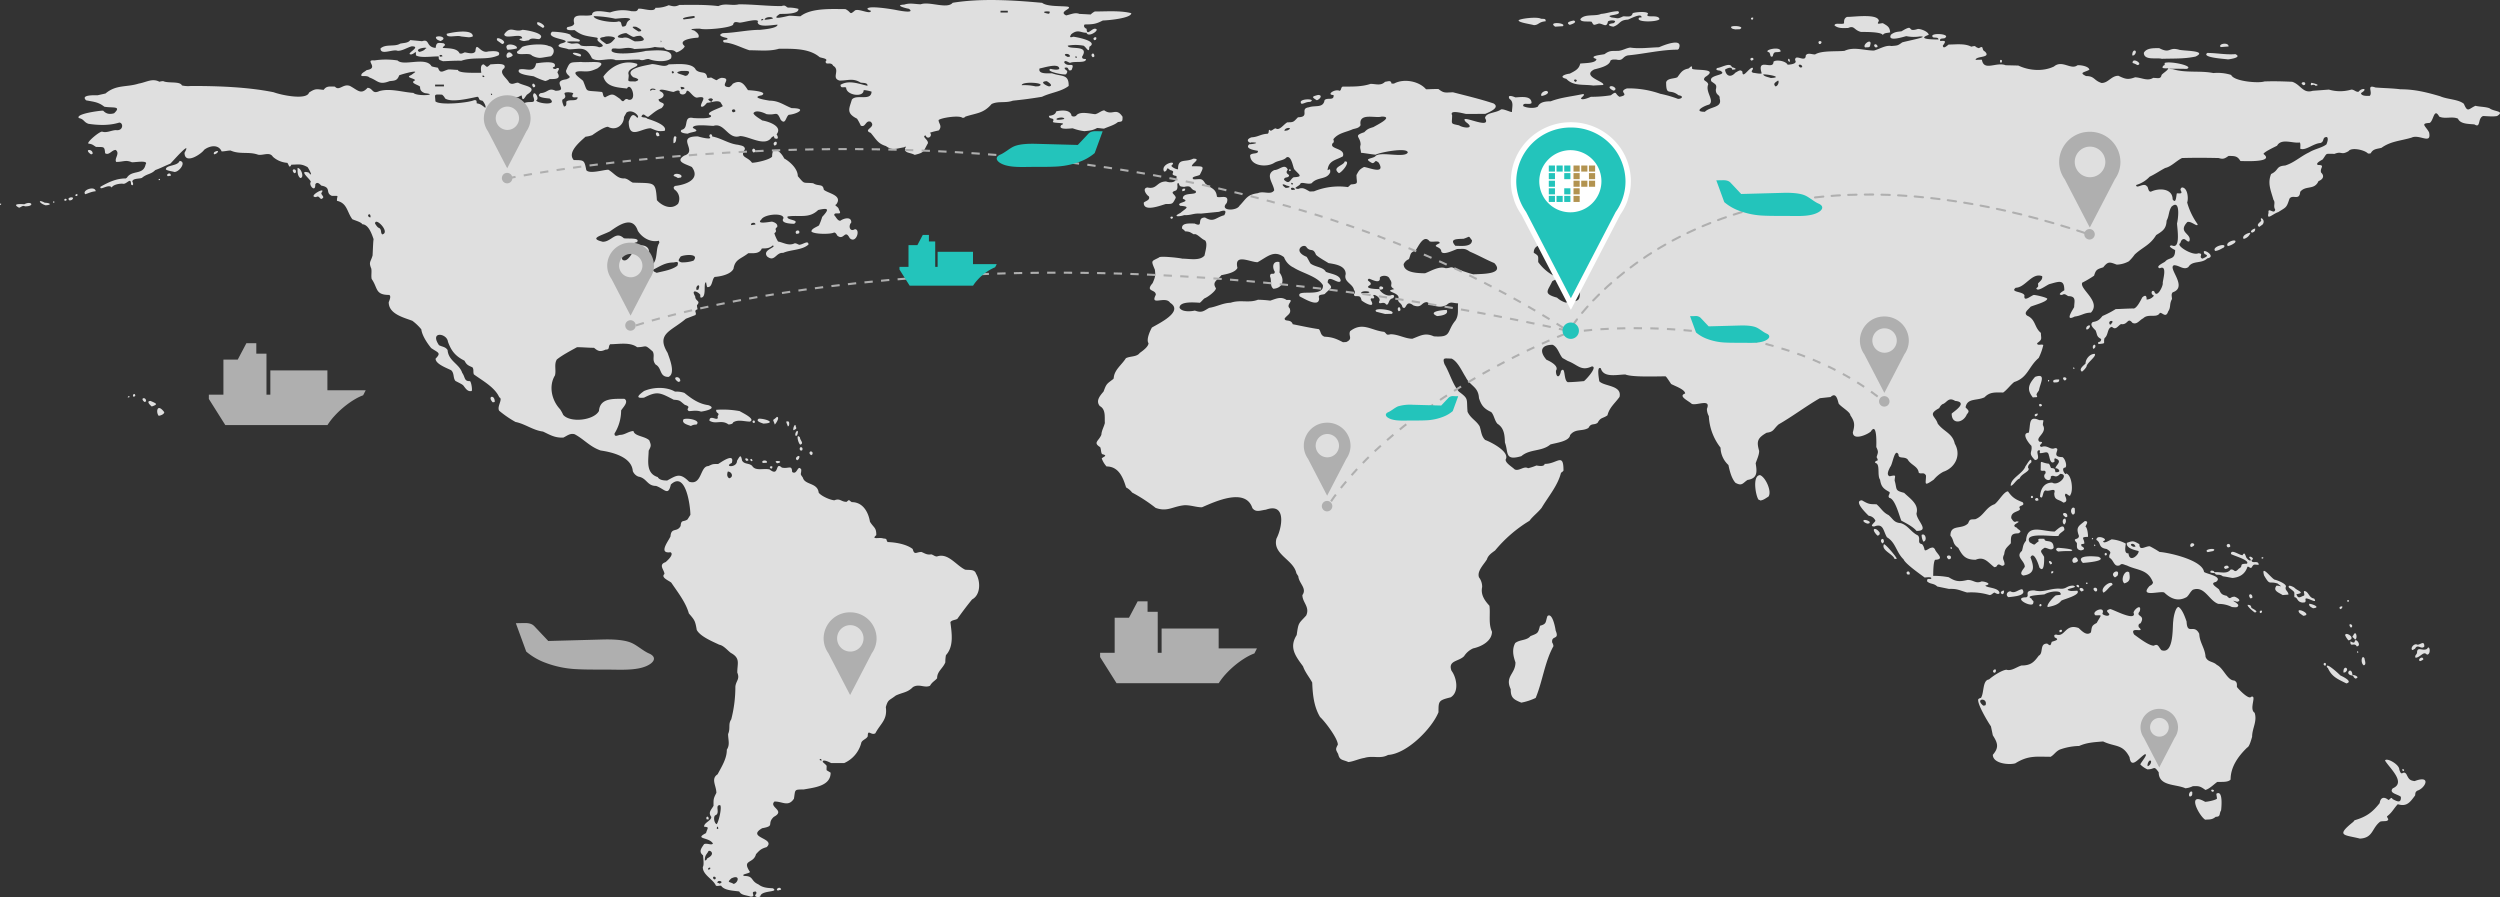 <svg xmlns="http://www.w3.org/2000/svg" width="1202" height="431.34" viewBox="0 0 1202 431.34">
  <rect x="0" y="0" width="1202" height="431.34" fill="#333333" stroke="none"/>
  <g id="Group_1467" data-name="Group 1467" transform="translate(0)">
    <path id="Path_6989" data-name="Path 6989" d="M364.155,431.339c-2.633-.8.511-1.444-.792-2.681-3.233,0,.614,2.453-2.431,2.453-2.007-.769-4.537-.573-5.5-2.485-2.389-.382-7.21-.412-8.679-2.743-.939-.187-1.511.26-2.539-.032-1.218-3.1-6.437-5.164-6.3-9.011.724-1.027.152-4.3.122-5.583-2.281-1.776-.813-3.478.48-5.395,1.382-.652,3.64.739,4.263-.3-1.937-3.225-9.2-1.944-3.322-5.021.747-2.679,1.743-2.764-.942-3.075,0-2.027,3.378-2.723,3.486-4.667-1.7-2.234.021-3.448,1.063-5.374,0-3.057-.166-3.285,1.368-6.208,0-3.448-2.783-6.754.593-8.937,1.975-3.755,4.472-7.587,4.43-11.851,1.621-2.421.611-4.7.611-7.5,1.251-2.868-.108-4.667,1.523-7.081a62.26,62.26,0,0,0,1.975-15.735c.319-2.859,2.27-3.575.921-6.744,0-4.5,1.612-6.883-3.134-9.481-1.668-1.278-3.4-3.515-5.523-3.909-3.155-1.5-9.164-3.95-10.829-7.12-.766-4.5-1.017-4.687-3.8-7.931-1.45-5.27-5.374-10.248-8.452-14.8-1.152-.988-5.2-2.474-3.277-4.148,0-1.912-3.134-4.457.525-5.694.9-.769,4.242-3.761,2.378-4.773-5.971.822-1.063-5.268-.007-7.576.37-4.625,3.143-1.764,4.875-5.051.262-3.305,1.445-1.725,3.343-3.179.45-.719.9-1.437,1.359-2.154,0-3.847-2.1-21.5-9.4-14.583-1.284,5.779-2.937,2.131-7.114.657-4.394,0-4.359-3.785-8.526-4.482a4.769,4.769,0,0,1-2.652-2.649c-.515-6.767-9.73-9.075-15.462-9.9-5.362-1.9-7.817-5.291-12.471-7.8-2.117-.64-3.551.657-5.446,1.594-4.078.2-6.4-1.29-9.777-2.891-4.931-.645-8.515-3.669-13.251-4.625a50.932,50.932,0,0,1-7.8-5.355c-1.349-1.953,2-5.735,0-6.5-2.094-4.8-8.056-7.981-12.2-11.008-.515-1.267.122-2.223-.7-3.409-2.073-.9-2.848-1.244-3.8-3.179-4.3-2.142-6.39-4.667-7.978-9.147-.462-4.116-8.976-5.229-4.3,1.681,1.635.852,3.059.719,4.141,2.331.375,5.3,5.636,6.611,7.027,10.985,1.534,2.112.843,4.116,3.727,3.962.668.465,1.237,4.353.808,4.761-2.026.477-2.958-1.384-4.076-2.746-.714-.553-.714-.553-3.694-2.08-1.272-1.474-.461-3.628-2.05-5.134-1.883-1.03-7.6-2.971-7.505-5.6,2.8-2.9,1.27-2.746-2.127-5.084-1.829-2.234-4.373-5.966-4.743-8.99a23.235,23.235,0,0,0-4.343-4.137c-4.305-1.612-11.333-3.305-11.333-8.889.255-.8,1.361-2.978.22-3.531-6.838,0-5.381-3.338-8.416-7.661-.34-1.589.087-3.287-.173-4.948-1.361-3.315-.309-3.13.611-6.383.3-6.35.3-6.35.471-7.848-.843-2.419-2.354-7-5.411-7.15-.494-1.041-3.5-1.808-4.779-2.4-2.6-3.388-2.424-7.772-7.4-8.854-.164-2.651,1.581-2.391-2.455-2.391-3.408-1.433.045-4.033-5.062-4.918-.754-.716-1.984-2.14-2.916-.622.166,4.3-3.385.332-2.146-1.172.042-1.126-6.381-5.917-1.063-4.524,2.619,2.953.129-1.82-.527-2.6-3.233-1.746-4.261-1.193-7.76-1.152-1.094,2.267-1.237-.311-1.993-.894a11.579,11.579,0,0,1-6.882-2.9c-1.612-2.548-4.526-.562-7.112-1-4.4-1.631-8.791-.012-13.218-2.015-1.511,0-2.914.456-4.329.415-1.555-3.586-5.807-2.746-8.393-.76-1.548,2.234-9.438,7.276-9.438,1.414,3.858-6.85-6.1,4.607-6.859,5.27-2.455.967-4.748,2.193-7.222,3.064-2.005,2.1-4.048,1.707-6.381,3.731-1.117.532-4.472.141-4.657,1.79.668.926.5,2.515-.614,1.331,0-3.589-1.832-.325-3.584-.24-1.59-.311-5.184.375-5.69,1.82-1.326-2.172-6.018,1.9-5.4-.438,3.947-2.211,7.608-3.98,12.157-3.98.173-.113.349-.228.536-.355,2.464-3.9,7.9-1.071,8.986-6.36,1.689-2.317-5.61-.873-6.629-1.083-3.1-1.276-3.956-.122-7.5-.145-1.061-1.612,2.019-4.146-.26-5.768-1.876,0-3.2,2.847-5.076,1.578-.251-3.51-.689-2.847-4.4-3.034-1.581-1-1.647-1.308-3.661-1.592-.757-.716,5.184-5.756,6.62-5.756,2.071.758,4.329-.571,6.552-.728,3.76.594,3.781-3.607,1.666-3.607-4.678,1.467-9.9,1.322-14.795.583-2.312-.8-2.047-2.255-4.6-2.755-1.773-2.018,9.986-3.6,11.682-3.575,1.438,1.569,3.059,1.9,5.261,1.267,3.924-3.72-1.052-2.423-4.722-3.169-2.816-2.237-5.05-2.349-8.723-3.047-3-2.845,4.6-2.419,5.521-2.442,1.263-.279,2.535-.571,3.8-.859,5.226-4.39,9.974-2.861,15.992-4.766,3.614-.6,6.486-2.723,9.916-.871a6.467,6.467,0,0,1,1.832-.293c2.443,1.156,8.088-.1,9,2.068a13.07,13.07,0,0,0,4.357.251c12.858,0,27.191.479,39.763,3.024,3.5,1.341,15.849,3.93,16.978.166,3.307-2.264,3.989-1.541,7.055-1.329,1.382-1.976,2.949-1.571,5.392-1.559,2.071,2.359,3.945-1.592,7.255-.3,3.816,2.048,5.3,4.386,8.449.882,2.642.127,2.15,3.245,5.634,1.589,5.2-1.474,10.991.5,16.406.864,1.778,1.822,12.579.937,5.556.127-1.7-.606-2.41-1.447-2.345-3.087-.668-.926-5.348-1.82-2.392-3.08-.052-1.007-5.05-1.318-1.961-2.495.658-.477,1.326-.965,2-1.451.375-.961-7.3,1.274-7.672,1.527-.989,2.534-1.94,2.534-4.638,2.8-5.226,2.08-5.652-.343-9.665-1.737-.834-.894-2.663-.663-3.813-.723-.635-1.251,1.581-2.018,2.445-2.849,6.343-.944-1.394-5.146,3.727-4.646a36.46,36.46,0,0,1,11.157.018c2.813,2.891,13.16-1.847,16.163,2.527-.087.521,2.687.79,3.265,1,1.117,3.068,2.235,1.559,5,.79,1.862,0,2.312.147,4.591.228.152,1.79,9.194,1.29,11.211,1.405-.077-1.071-.668-3.95,1.129-4.084,1.951,1.35,1.141,1.827,3.31,0,1.579,0,8.145-1.041,6.617,1.861-2.935,2.193,1,4.476,2.326,6.869,1.445,1.412,2.708.074,4.331.074,2.6,1.672,10.255,1.923,4.24,5.788-1.042,1.237-2.181,3.93-2.467.385-.417.051-.417.051-1.773.76-2.04.018-11.773-.645-5.177,1.725,3.256-.159,5.153.808,8.187,1.152,2.958-1.318,5.9,1.009,4.2-3.368.119-3.637,3.474,1.29,1.49,2.039.319,1.578,10.838,2.753,6.486-.834-1.084-.184-7.428-.445-4.4-2.6,3.649-.23,3.781-2.8,7.177-1.154,6.838,0-2.389-4.533,5.153-5.489,3.865-1.465-.068-1.509-.068-4.125,1.942-4.6,1.787-3.93,7.243-4.243,3.048.571,14.13-1.391,7.847,3.1-3.387,1.509-4.174,1.58-7.878,1.373-6.02,0-.3,3.273,1,4.648,2.521,5.973.34,4.323,9.128,5.33.679.924.241,2.2,1.448,2.578,3.769-2.11,3.792-1.612,7.264.8,2.2,2.868,1.635-1.2,4.036.366,4.427.643,1.052-9.034-.78-5.406-4.392-.544-10.047-.615-11.354-5.768,3.476-4.793,9.656-8.262,16.132-6.132,1.513,1.711-5.247,1.9-3.945,5.383,0,3.232-1.368,3.1,3.256,3.1,2.663-.808.677-1.536-1.063-2.015-5.458-4.416,7.3-5.759,8.988-6.35,3.165.147,6.111,1.8,8.063.147,3.429,0,11.412-1.05,13.043,2.672,2.378,2.149,5,.1,5.425,3.72.8.311,1.129-.044,1.963-.044,3.945,2.112,1.544,1.145,4.832.147,5.908,0-1.677,4.188,3.8,4.469a4.568,4.568,0,0,0,1.687-1.6c4.076-2.368,5.655.562,7.332,3.045,0,0,10,.488,6.695,2.453-5.961,1.145,2.246,2.338,3.649,2.6,4.484,0,6.861,2.119,10.665,3.6,7.955,0,2.478,2.909-1.391,3.2-1.492,1.009-1.516,5.1-3.893,2.379-2.017-4.7-1.97-1.923-6.826-2.7-1.337-.726-5.16-2.255-6.259-.468.244,1.166,3.179,2.743,4.209,3.513,2.324.322,10.183,2.6,6.905,6.664.745,1.03,1.192,2.856-1.042,1.84-.262-1.271-.283-1.018-1.314-.4-3.146,4.842-10.873-.6-15.2-.6-5.753,1.926-7.4-6.629-12.787-4.906-1.886,0-10.213-1.06-9.9,1.011,4.24,2-.691,1.7-2.389,2.732-.911,0-4.561-.387-3.015-1.85,3.835-.769.44-6.9,5.711-5.643.358-.012,9.543.7,8.341-1.3-3.828-1.2,5.107-3.639,5.741-4.473-.363-.6-.736-1.2-1.108-1.808-1.5-1.193-4.46.17-6.453.23-.593.571-2,2.589-2.97,1.663,0-2.32,3.692-5.206-1.874-4.135-1.972,0-3.762-3.941-4.975-3.225-.461,2.628-3.858,1.79-3.322.346-.494-1.177-2.148-.115-2.97.134-1.326,0-7-2.119-6.7-.426,2.961,1.156,2.214,3.379-.483,3.92-.12,2.368,4.5,1.018,1.394,4.3-2.708,1.041-4.134,2.568-6.39,4.188-1.338.085-2.237-2.46-3.3-.122.956.726,1.942.092,2.818.986,1.764.6,9.92,3.027,8.386,5.864-3.235.371-3.739-.012-6.72-1.237-4.645,0-10.564,5.777-10.564-3.264.963-2.465,1.74-4.462,4.034-1.8,1.82-.226-2.085-4.519-5.088-2.513-.4.728-.82,1.453-1.237,2.184,0,3.835-3.879,6.827-7.693,4.676-1.841,0-6.247,3.087-7.54,4.022a14.383,14.383,0,0,1-3.254.76c-2.7,2.453-8.964,7.537-5.636,11.224,4.957.062,5.064-.115,6.018,4.835,1.48,2.015,8.362-.2,10.6-.2,2.973,1.769,4.352,4.45,7.913,4.178,1.731.394,2.324,1.32,3.8,2.025,10.653.417,10.981-.767,11.628,8.43,2.354,2.725,6.959,4.9,10.192,1.737a5.36,5.36,0,0,0-1.82-6.9c-.447-.859-.447-1.09.361-1.67,5.35-.571,12.375-3.266,8.091-9.078-2.5-1.361-8.494-2.513-3.673-5.507,6.927-2.184-4.615-9.239,6.575-9.239.581.269,7.6,2.045,5.535.092-.187-1.518,1.391-1.444,1.335-.051,4.46.841,8,3.554,12.462,4,1.361.385,3.256.458,3.256,2.108-2.7,4.231,1.249,3.391,3.418,6.539,1.9,0,8.419-1.4,9.667-2.96,0-6.24,4.451-2.05,5.809.882,2.97,1.675,6.542,5.042,6.542,8.513,3.575,4.116,2.118,2.868,7.386,3.4,2.52,1.675,4.713,0,5.1,3.1,1.893,1.8,9.215,2.589,6.06,7-1.436.779.974.841,1.248,2.681,2.04,3.275-2.4.5-2.277,2.6.932.914,1.576,2.711,2.935,2.66,1.558-1.175,5.4-2.223,5.249.864-1.579,1.7-.623,4.708,1.743,3.193,2.86,0,.59,7.221-2.478,4.312-2.408-4.6-2.717,1.382-5.95-1.2-.37-.571-.757-1.516-1.6-1.516-1.49.914-9.578.891-10.86-.461-.08-1.391,2.631-2.225,3.626-2.96a28.9,28.9,0,0,0,1.546-4.086c3.507-3.773,3.125-4.489-1.928-3.315-4.418,4.259-8.833,2.285-14.687,3.1-1.007,1.923,6.1,1.426,3.148,3.524-1.593,0-6.884-.207-5.13-2.683,0-2.8-9.381-1.933-10.665.645-2.762,2.5,3.881,1.083,5.095,1.011,1.316.29,2.984,1.143,2.52,2.6-1.85,1.329.551,1.578-1.356,2.992a17.209,17.209,0,0,0,1.766,3.95c2.813.571,5.125,2.267,8.03.864.923,0,1.349.465,2.171.726,1.918-.154,4.329-2.382,4.458-.154-2.935,2.785-8.721,2.442-12.216,4.052-3.5-.352-4.036,4.7-7.716,1.684-2.467-3.262,4.844-4.333,2.759-5.289-1.665,1.486-3.1,1.442-5.273,1.465-1.106,2.64-3.888,2.285-6.517,2.285-3.64,2.849-6.369,2.872-7.1,7.454-1.281,2.757-6.322,3.761-9.028,3.95-1.457.986-.977,5.176-3.586,4.895-.173-.187-.173-.187-.581-2.326-1.523.237.562,7.564-2.607,7.378-.176-.32-.176-.32-.176-1.338-1.04-1.612-4.713-2.964-2.443.7-.023,2.483,2.881,2.045.843,4.291a7.985,7.985,0,0,0,.316,1.935c-2.211.769-.185,1.622-1.063,2.806-1.523.58-3.045,1.165-4.579,1.757-6.99,6.028-14.486,7.1-8.768,16.451.647,2.1,4.09,9.845.417,11.529-4.526,0-3.057-4.294-6.17-5.927-1.982-2.368-.251-4.084-1.4-6.277-4.329-3.835-2.694-2.089-7.526-2.089-3.378-2.568-8.77-1.442-12.935-1.424-1.162,1.1.035,2.64-2.19,2.568-2.5,1.152-3.572.894-5.58-.852-2.75,0-5.47-.292-8.187-.292-3.045,1.693-7,3.734-9.7,5.906-1.436,2.306-.23,5.155-.909,7.659-3.125,5.116-1.546,12.026,2.443,16.234a16.938,16.938,0,0,1,1.523,2.746c3.4,3.92,14.762,2.683,17.2-1.882.482-6.369,6.992-5.832,12.274-5.832,2.169,1.49-.733,4.109-1.623,5.583a21.052,21.052,0,0,1-3.188,11.112c0,1.8,1.359.882,2.652.633,2.42,0,3.9-1.675,6.467-1.859.459,2.534,5.434,2.421,7.6,4.478.956,2.4.965,2.651-.286,4.98-.063,4.5-1.588,10.819,4.352,12.692.843,1.495,2.9,1.652,4.535,1.652,4.453-2.4,6.118-3.927,10.546.573,6.215,2,5.207-7.507,9.25-7.507,2.157-.965,1.829-1,4.725-1.018,1.04-.553,8.128-5.841,6.563-.488-4.186,1.923,2.5,2.515,2.5-1.03,1.314-2.214,1.82-3.421,2.431-.145,1.1,1.974,3.357,1.1,4.87,2.6,1.621,2.607,5.348,1.03,8.358,1.693,4.891,3.877,2.448-4.066,5.9-.894,3.289.737,4.835-1.548,4.945,2.1,2.488,1.8,2.6-3.9,4.394-1.163,0,2.607-.82,1.744.757,3.856.909,3.678,7.069,2.349,7.618,7.256,1.138,1.569,5.226,3.46,7.529,3.69,2.827-1.175,3.275.822,5.938.714,1.4-1.329.944-.726,2.455.157,5.481,0,8.013,5.031,8.735,9.439,1.93,3.057,3.083,2.734,3.036,6.424-2.748,2.4,1.558.905,3.3,1.6,2.235.237,1.117.23,2.139,1.734,3.692.092,9.084,1,12.064,3.338.834,3.16,1.71,1.423,4.219,1.423,1.874.788,2.609,1.474,4.725,1.152,1.007.26,1.654,1.023,2.708,1.023,5.348-1.914,9.173,4.227,13.577,6.348,2.281.26,4.528-.272,5.228,1.933,2.2,3.6,2.291,10.176-1.907,12.379-2.553,3.13-4.755,6.062-7.091,9.345-1.183.645-2.544.481-3.331,1.548.625,5.2,1.773,11.635-2.139,15.884a16.775,16.775,0,0,0-.293,3.462c-1.263,3.054-3.959,4.291-3.959,7.659-1.26,1.435-2.312,1.7-3.42,3.6-2.584,1.23-5.282-1.172-8.229.659-2.577,2.649-4.922,2.495-8.222,4.042-3.307,2.575-3.668,1.746-4.788,5.56.857,6.155-2.53,7.834-5.041,12.6-2.085,1.2-3.638-2.278-3.638,1.405-.623,1.327-2.193,1.534-3.047,2.886a14.575,14.575,0,0,1-8.276,10.011H399.6c-.386-.2-4.275-2.234-4-.5,2.485,2.361,1.719,1.1,1.82,3.9.426.378,1.644.958,1.949,1.246,0,6.489-7.988,7.122-12.986,8.057-4.711,0-3.933.053-4.657,4.429-2.717,4.167-5.655,1.228-9.358,1.373-2.9,2.743,5.554,4.261-.309,7.355-3.638,3.453.834,4.347-5.61,5.468-7.913,4.639,6.772,4.722,2.169,9.085-2.663.783-3.265,1.364-5.139,3.4-1.2,4.812-6.992,2.373-2.893,8.543-.319.813-4.582,1.092-2.816,1.923,4.755,0,2.97,2.329,6.894,4.065,2.071,1.622,4.4,1.723,6.957,1.861,3.233,2.149-5.786.758-6.093,3.98a4.079,4.079,0,0,1-1.368.29m9.885-3.181c.513-.145,1.017-.29,1.523-.435-.3-2.006-3.188-.044-1.523.435m-21.307-3.179c2.3-.574,3.277-4.784-1.129-2.651-2.324,2.2-.843,1.4,1.129,2.651m-6.849-.134c2.783-.792-.977-2.26-.977-.387.4.083.747.06.977.387m-2.434-2.032c.616-.1.67-.258.67-.882-1.033-1.177-1.93.251-.67.882m-2.893-4.611c1.293-.26,1.328-1.642-.066-.792.021.269.044.532.066.792m-1.675-4.48c.81-.147.775-.355,1.171-1.05,4.734-2.317.59-4.625.429-3.14-1.164,1.663-1.6,2.016-1.6,4.19m795.763-10.54c-7.386-1.9-11.932-1.071-3.2-8.037.2-.249.4-.509.614-.767,5.973-1.79,8.59-3.9,12.089-8.255.37-2.732,2.094-3.3,4.186-1.516.625.039,1.391-1.829,2.005-.417,1.633.769,4.207,2.5,4-1.08-1.363-1.288-6.006-1.714-3.884-4.116,6.554-2.785-1.654-9.8-3.736-13.337.658-1.6,6.861,1.8,6.861,4.305,1.141,3.844,1.722.122,3.354,2.161,1.141,2.172,1.394,3.089,4.022,3.411,8.273-3.163,5.151,3.49,1.251,4.614-.991.686-.888,1.163-1.009,2.255-2.509,3.4-4.055,5.563-8.351,4.243-2.038,2.161-2.567,3.833-5.172,5.839,0,.293,0,.293.581,1.29,0,1.506-2.52.739-3.879,1.267-4.09,3.119-3.312,7.8-9.735,8.14m-789.977-4.614c.218-.032.438-.067.658-.094.054-1.246-.771-1.52-.658.094m-.155-2.308c.953-.659,2.717-8.223,1.731-9.158-2.86-.157.361,4.033-2.41,4.906-.953.9-.426,3.7.679,4.252m715.71-2.174c-3.083-2.015-9.063-13.761.009-8.592,1.216,0,5.174-.848,5.678-1.532,0-.684-.3-1.707-.276-2.347,3.4-2.145,2.368,7.254,2.258,8.014-1.064,1.661-.033,3.066-2.572,3.066-1.733,1.447-2.788,1.246-5.1,1.391m-720.432-.145h.92c.131-2.108-1.679-1.329-.92,0m713.121-10.967c1.272-.26,1.129-1.071,1.129-2.191-1.019-1.092-2.228,1.735-1.129,2.191m10.654-2.308c.208-.03.414-.06.623-.081,1.2-1.009-2.172-1.518-.623.081m-3.2-.871c1.921-.5,4.057-2.693,5.648-3.835,1.832-.134,5.315.311,6.453-1.2,0-6.072,3.664-11.188,7.992-15.375,1.094-.311,2.038-4.2,2.352-5.125,0-4.148,2.565-7.419,1.216-11.577-2.879-1.82,1.272-8.659-1.651-7.693-1.139,1.624-6.125-3.679-6.873-4.729,0-1.516.178-2.287-1.27-3.087-3.364,0-5.184-6.019-8.374-7.5-1.885-1.829-4.331-1.186-5.425-3.847-.265-4.259-2.818-6.705-3.033-11.109-2.532-5.125-5.767.986-6.095-5.917-.694-1.983-1.975-5.768-3.856-7-1.6.085-2.532,5.51-2.532,6.705-.494,2.359.513,16.287-5.69,14.085-1.469-1.518-1.513-3.347-3.68-2.161-2.436,0-7.444-3.941-9.438-5.355-2.612-4.323,5.753-.251,2.232-3.533-.3-.749-.194-1.654.825-1.861,2.666-4.333-2.738-3.045-.382-5.768,1.293-4.584-4,.051-2.766,1.133.274,3.635-10.321-2.237-11.48-2.237-2.2.719-1.569,1.071-.386,2.382.065,1.474-2.7.719-3.333-.085,1.81-4.238-5.915-1.1-3.286.737,3.441,0,2.893-.61.55,3.672-2.532,1.32-2.251,1.767-2.752,4.492-2.092,1.983-4.547-.831-5.938-2.08-6.489-2.308-6.437,4.554-10.7,3.16-1.061.041-1.2.341-.776,1.382,2.617,1.06.208,1.539-1.441,2.1-.632,1.944-.6,2.059-2.155.864-3.879-.136-1.677,4.646-4.081,5.779-2.342,3.2-3.865,4.738-8.327,4.738-2.478.76-4.746,2.8-7.276,2.029-2.324.3-6.51,3.043-8.328,4.687-3.2.332-2.284,6.5-3.872,8.866a2.543,2.543,0,0,0-1.272.613c-.754,2.018,4.671,11.072,6.074,13.067.307,1.442.614,2.886.911,4.323,2.443,3.8,2.989,5.922,0,9.352,0,4.231,7.765,4.98,10.792,4.116,6.3-3.916,10.016-3.16,17.008-3.16,1.722-.977,2.371-2.5,4.42-3.469a29.2,29.2,0,0,1,9.281-1.728c3.823-1.7,7.3-1.817,11.529-2.172,5.831,2.766,9.379,1.085,12.712,7.58.733,5.913,4.46.415,7.266-1.373,2.15-.553-2.083,4.178-2.083,4.862a11.343,11.343,0,0,0,3.418,2.359c3.685,0,2.881-2.121,5.413,1.394,0,6.811,8.294,5.593,12.848,7.7a10.491,10.491,0,0,0,3.539-1.007c3.055-.166,3.7.092,6.067,1.808m94.831-9.1c1.056,0,.878-.894-.152-1.009.056.346.11.675.152,1.009m-122.526-2.308c-.6-.7.848-3.879,1.593-2.326a2.643,2.643,0,0,1-1.593,2.326m-384.34-2.015c2.4-.242,5.022-1.571,7.627-1.967,4.141-1.308,7.728.627,11.408-1.444,9.185-.551,21.143-12.784,24.265-20.546,0-5.395.012-5.7,5.872-7.161,4.179-2.538,2.862-9.522.382-12.786-1.867-5,3.532-4.353,6.062-7.007a10,10,0,0,1,4.366-3.741c3.945-.841,9.04-3.492,9.04-8.023-1.82-3.826-.679-8.41-1.227-12.464-2.347-2.589-4.277-5.312-3.5-9.02a7.456,7.456,0,0,0-1.522-4.648c-1.052-3,2.333-6.182,3.8-8.6.623-2.025,2.211-3.036,3.954-4.326a65.05,65.05,0,0,1,16.549-14.279c1.4-2,4.078-3.992,5.819-6.217,3.256-5.487,7.728-10.612,9.3-16.8.428-.4.953-.633,1.206-1.11.019-9-3.1-3.068-9.042-3.225-.239,1.5-2.961.947-3.977.779a25.121,25.121,0,0,1-4.01,1.322c-2-1.258-4.275,1.589-6.456.56-1.293-1.3-4.34-2.93-4.34-4.7,2.249-3.794-7.234-8.523-9.841-9.46-1.918-1.889-1.818-4.158-2.673-6.611-1.811-2.888-4.186-3.656-5.779-6.889-.6-6.33.759-6.1-4.184-9.741-3.1-3.7-4.406-8.988-6.927-13.208-1.132-3.462.185-2.665,3.418-2.665,3.038,1.437,5.018,6.166,6.786,8.9,2.16,4.374,6.09,4.5,6.388,10.1,1.108,3.4,2.312,5.051,5.851,6.691,1.359,1.29,1.579,3.962,3.005,5.625,3.329,2.068,3.507,5.646,3.626,9.055,1.818,4.676-.34,8.958,7.9,6.539,4.066-3.545,9.9-2.133,13.963-5.625,2.783-.792,9.1-1.476,9.489-4.531,2.556-3.255,5.807-1.592,8.822-3.421,1.319-2.536,2.544-1.145,4.373-2.444,1.525-2.794,2.422-1.953,4.757-3.616.876-3.722,3.53-5.706,5.8-8.847,1.3-5.724-7.461-4.966-9.742-7.544-.042-.7-1.445-7.548.759-6.2,1.239,4.761,7.978,2.962,11.792,2.962,3.3,1.371,15.015.885,19.341.885.516.486.516.486,2.664,3.679,1.644.935,6.653,2.587,6.741,4.577-3.649,1.267,1.677,3.55,3.179,5,2.473.933,9.388-2.746,7.275,2.377a7.076,7.076,0,0,0,.923,3.494,26.619,26.619,0,0,0,5.631,15.166,11.675,11.675,0,0,0,3.793,8.348c.581,2.771,1.424,6.286,3.34,8.523,3.277,1.859,3.619.021,5.875-1.354,4.968-.769,4.493-4.1,3.882-8.014.611-1.87,1.677-3.971,1.677-5.945-1.328-4.6-.834-6.185,3.593-8.73,3.509-.426,3.155-1.686,5.765-4.024,6.772-3.874,13.064-8.7,19.815-12.574,1.731-.2,3.45-.385,5.174-.571,2.68-2.55,3.361,1.359,3.877,3.158,1.127,1.569,5.61,4.052,5.61,5.593,2.129,3.128,2.216,4.6,1.218,8.189,0,4.169,6.84,1.207,8.6-.322,3.209-5.1,2.663,6.82,2.663,7.433,1.192,2.474.82,2.5.141,4.876,1.581,2.681-.82.885-.67,2.764,2.633.322.8,5.924,2.347,8.076.494,3.14,1.424,4.261,4.558,5.913.373,1.009-1.082,1.778-.119,2.808,2.748.334,4.781,8.576,5.762,10.934,2.413,1.29,5.655,2.964,7.334,4.95,6.653.041-.023-4.971-.023-8.421,1.251-4.4-3.024-7.046-5.95-9.884-4.668-1.186-3.289-1.55-4.549-5.874,0-2.255,1.237-2.93-2.378-2.089-1.919-.645-.253-3.427.241-4.522,1.138-.958,2.085-9.333,3.98-6-.089,2.338,2.729.808,4.38,2.379,1.654,2.868,4.945,3.232,5.362,6.413,1.073.912,2.518-.553,3.486,1.394,0,3.874-1.34,5.457,3.746,1.93a15.478,15.478,0,0,1,4.561-3.75c5.863-1.986,8.7-8.117,5.533-13.512-1.136-5.146-5.292-5.708-8.217-9.67-1.052-3.658-5.064-4.312.754-7.44a4.474,4.474,0,0,1,1.48-1.861c2.225-.615,2.762-3.7,6.161-1.6,6.432.636-.536,5.024-1.665,6.095-.066,5.445,5.6,4.572,7.278.362,1.544-1.7.665-1.912-.607-3.345.792-4.6,5.338-3.068,9.119-4.846,2.621-2.764,5.327-2.285,8.976-2.306,1.8-1.237,3.441-3.577,5.294-5.042,6.554-2.071,6.9-7.431,11.761-11.558a27.509,27.509,0,0,0,2.223-6.258c-.963-.53-3.027.523-2.949-.871,2.7-1.935,1.8-2.121,1.8-4.927-3.247-2.63-2.406-6.445-6.6-8.285-1.9-1.423.5-2.838,1.656-4.312,1.492-.707,7.988-2.338,7.988-3.856-.316-.606-5.423-1.8-6.474-1.8-1.349.364-5.053,3.708-4.462.237-.635-2.034-7.165-1.412-4.188-3.7,4.629-.083,7.772-7.475,12.68-5.563.3,1.592-.883,2.32-1.968,3.464,0,1.423.414,1.394-.822,2.326.328,2.1,4.823-1.424,6.245-1.963,4.778-1.29,7.2-2.453,7.2,2.962-.623.382-3.771,2.234-1.106,2.234,1.338-.769,1.645-.177,3.012.583,4.09,0,2.83,2.734,2.83,5.261-.864,1.6-4.626,7.129.237,4.549,3.322-.373,4.441-1.838,7.817-1.882,5.13-5.406-5.631-11.287-4.176-14.405a48.964,48.964,0,0,0,5.69-3.356c.9-2.861,1.258-3.047,4.416-4.036,2.324-2.921,3.047-2.587,6.477-1.285a12.925,12.925,0,0,0,5.809-1.594,20.41,20.41,0,0,0,2.818-3.252c3.877-3.628,7.4-4.48,10.332-9.363,3.235-1.974,4.844-3.089,5.022-6.924,1.279-2.349.864-4.323,2.354-6.714,4.462-4,3.181,6.1,2.663,7.981,0,2.071,1.94,12.724-2.488,10.626-2.83.157,1.555,2.223,1.576,2.255,0,4.978-2.947,3.255-4.844,5.56-.7.539-4.964,2.412-2.551,3.172,4.043-1.916,1.16,6.413,1.457,7.3,0,1.714-2.949,7.283-4.034,3.936-1.251-1.288-2.181,1.237-.187,1.882a4.487,4.487,0,0,1-3.572,1.923c.089-1.465-.337-2.6-2.071-1.039-.682,1.29-2.858,5.832-4.493,5.321-5.359.147-6.28.293-8.255.293a45.555,45.555,0,0,1-6.388,3.326c-1.436,1.8-2.246,2.513-4.612,2.9-1.853,1.26.37,3.006,1.347,4.116.855,2.2.384,2.838,2.631,4.065-.131,2.3-1.918.56-1.328,2.423,4.191-.387,2.12-.272,2.982-2.9,1.907-1.361,1.185-5,3.551-5.383,1.853,1.808,2.731-.438,4.352-1.329,3.408.61,3.024-3.547,5.491-.583,2.188,1.039,3.364-1.341,5.139-2.163,2.542-2.527,6.51.115,8.046-2.619,1.216-.3,2.869,2.723,4-.749,1.415-2.006.436-3.462,1.82-5.913,0-1.2-.548-2.372.382-3.255,7.531-2.578-2.783-11.86.625-13.014,2.476,0,4.645,2.536,6.894.861,1.937-3.3,6.332-1.433,9.075-4.155,5.128-.887-3.638-5.915-1.272-2.059,2.509.79.152,1.622-1.031,2.184-2.235-.781.974-2.455-2.017-2.577-2.818,1.329-11.056-3.867-8.711-4.8.164-.405.316-.8.471-1.2,1.743-2.372,2.741,1.133,3.943.189,1.317-3.766-5.807-4.013-.974-9.211,1.832-.645,4.945,2.7,4.945,1.048a32.821,32.821,0,0,1-5.029-10.444c.722-1.923.216-7.226-2.509-7.226a1.189,1.189,0,0,0-.681,1.248c1.063,1.87.122,1.6-1.743,1.58-.384.739-.272,5.519-2.061,2.87,0-5.22-6.4-5.595-10.433-3.672-1.476.127-1.2-2.453-1.972-2.607-1.412-2.006-5.128,1.578-5.128-.6a14.521,14.521,0,0,0,6.5-3.994c2.675-1.267,4.647-2.7,7.461-4.19,2.919-.643,5.38-3.457,8.091-4.78,5.917-.175,11.682-.134,17.622,0,2.181.689,2.9.27,4.746-1.009,3.1,0,4.305.064,5.708,2.444,2.249.039,16.538.739,11.115-3.377-.056-.845,5.229-3.328,6.507-3.983,2.061-3.743,7.6-1,10.895-1.559.506.477.253,2.285.253,2.992,2.577,1.113,6.334-2.557,9.667-2.723,2.181-.686.656-2.886,3.165-2.886.836.785.113,2.587-.232,3.531-2.188,1.693-5.762,2.216-8.337,3.847-3.989,1.84-7.191,4.989-11.529,6.33-4.6.3-2.86,2.257-6.741,4.065-1.82,4.469-.143,7.908,1.129,12.42,1.12,1.414-.286,2.941.834,4.687-.339,2.7-3.659-1.569-3.2,1.592-1.085,3.854,1.986.509,4.671-.385,3.933-2.465,3.945-2.015,5.381-6.4,1.492-2.359,4.8,1.2,5.172-3.326,2.623-3.317,6.809-.627,8.8-5.176,2.038-.73,3.057-2.379,1.272-4.077-.855-2.193,2.279-3.667-1.534-3.667-1.492-.707,1.567-2.267,2.214-2.619,2.478-3.275.832-2.734,5.788-2.734,3.6-1.476,2.989.861,6.695-1.3,1.427-2.027,7.824-.56,9.356,1.145,1,.012,1,.012,1.34-.147,1.1-2.087,2.8-2.015,5.139-2.587,4.451-3.232,9.25-3.347,14.457-4.906,3.813-1.859,9.731,3.628,8.431-2.545-1.6-3.045-4.42-4.282.248-4.533,1.94-.8,2.059-7.659,4.638-3.045,2.771,1.311,6.224-.272,9.007,1,1.152,2.725,5.523,2.485,7.936,2.766,3.143,2.027,1.4-2.974,4.141-4.036,2.106.055,4.689.4,6.737-.007,3.97-2.476-1.607-2.05-3.647-3.732-1.94-.739-4.615-.645-6.774-1.175-3.31,1.516-3.715,3.439-5.542-.949-2.677-2.234-7.924-2.078-11.475-3.667-6.629-1.923-12.164-3.326-19.023-3.326-3.991-.521-8.013-.53-12.026-.864-4.624-1.652-1.07,2.432-2.759,4.033-1.272.03-4.165.157-4.165-1.361,3.79-2.287.209-2.628-1.2-.6-1.445.145-1.982-1.064-3.483-1.064a18.868,18.868,0,0,1-10.773,0q-3.9.3-7.793.585c-4.713,1.486-5.729-3.015-9.862-4.335-4.483-.207-8.892-.334-13.394-.159-2.551.961-14.629.023-15.943-3.135a21.8,21.8,0,0,0-8.562-.9c-6.3-1.288-13.314.074-19.484-1.87-6.095-.385,5.765-.145,6.692-.145,3.959-1.382-8.346-3.96-10.66-2.808.384,1.778-.972.511-.972,2.361a7.332,7.332,0,0,0,2.745.124c-.078,1.018-2.56,2.349-3.233,3.275-.391,2.119-1.82,1.382-4.043,1.382-2.729,1.723-5.469-.147-8.679-.293-3.495,1.322-4.746.834-8.032-.726-3.432,0-4.832,3.471-8.067,3.471-3.835-1.207-3.279-3.326-7.465-3.326-3.757-1.757-.558-1.787,1.569-3.036-.11-1.589-4.123-2.361-5.755-2.142-3.057,2.4-7.318-2.785-11.255.583-5.3,2.545-11.989,1.974-17.128-.456q-3.043-.079-6.083-.145c-4.46-1.79-10.51,3.1-11.431-2.663a26,26,0,0,0-3.015.1c0-2.039,7.751-.808,4.441-4.066-1.832-.779-.241-3.209-2.872-1.578-2.488-.675-.911-1.444-3.661-.726-3.2-1.675-7.376-1.03-10.894-1.03-.918.654-2.584,2.347-2.8.527,1.7-2.232,1.317-2.409-1.248-2.223-.417-1.426.961-1.08,2.1-1.343,3.783-2.244-8.144-2.888-5.556-.435.986.3,2.607-.136,2.607,1.06-2.225-.039-10.85-.021-4.669-2.264-.227-1.476-3.525-2.829-5.2-2.829-6.006,2.015-1.174-2.951-7.911,1.152-2.174.244-3.389.293-5.064,1.615-1.954,3.7,6.266.944,7.376.7a18.287,18.287,0,0,0,6.552.145c5.5,0-7.3,2.373-8.559,2.891-2.134,1.578-2.2,1.465-5.139,1.723-2.731-.548-5.634,1.426-8.4,2.174-4.694,0-9.7-1.986-14.16.145-4.09.415-11-.237-14.16,1.728-1.635,0-3.551-1.009-4.472.5,0,3.805-5.217-1.182-5.109,2.267,1.3,1.746-2.455,2.151-3.626,2.151-.754-1.734-5.4-2.617-6.772-1.424,0,4.471-8.229-2.391-5.655,5.595-.7.415-3.223-.223-4.165-.272-1.731-.864.614-1.444-.262-2.444-1.7-.053-4.858,5.706-4.858,1.923-1.028-1.308-2-.217-3.364.447-2.19,2.5-4.493,1.757-5.006-1.424.93-.675,3.354-1.7,3.429-.009,2.6,0,1.874-.675-.11-1.2-.822-2.557-4.943.26-7.1.408-1.122,1.06.591,1.182,1.413,1.278,4.406,2.356-6.062,1.734-4.153,5.183,2.1,1.532,2.685,1.5,2.1,3.976,0,2.939,2.106,2.2,1.832,4.218,1.457,4.563-4.409,3.722-7.081,6.394-5.877.041-.319-2.932,2.047-3.462,2.708-2.048-1.991-6.051-.447-9.72-.372-1.882-3.221-1.527-1.448-3.531,7.135-4.439-5.456-2.935-6.311-4.006,0-2.034-.607-.859-1.766-.06-2.926.539-3.626,1.912-5.313,4.176-1.635.811-4.7.366-5.4,2.382,0,7.025,1.7,2.849,5.95,6.277,2.621.334,1.766,1.748-.232,1.748a53.829,53.829,0,0,0-8.512-2.453,45.644,45.644,0,0,0-16.025-2.6c-4.9,1.725,2.092,2.93-3.617,4.045-2.366-1.5-1.106-3.08-4.144-.73a61.76,61.76,0,0,1-9.588.73c-.822.352-4.4,1.93-4.79.726.253-.458,2.565-2.027.836-2.027-5.3,1.154-10.36,1.55-15.378,3.462-2.331.021-5.219.237-6.158,2.527-1.513,1.018-5.327.744-7.046-.219-.309-2.05,2.86-.375,4-1.456,0-3.826-5.371-2.787-7.8-2.734-1.169-.5-4-1.539-2.813.719,2.19,1.433,1.195,3.96,1.195,6.277-.525.29-3.912-1.569-5.261-1.216-2.342,1.829-7.255,1.371-7.683,4.135,3.675,6.394-13.469-2.909-9.206,1.946,4.725,3.285-.885,3.119-3.328,1.569-4.4-.885-3.291-.58-3.291-4.842-1.469-2.787,4.835-.988,6.608-.647H714.1c1.63-.728,7.4-2.962,4-5.028-6.421-2.133-13.029-3.681-19.529-5.365-3.727.124-4.305.541-6.99-1.58-3.542,0-4.144.136-5.938.136-3.324-3.9-10.644-5.323-15.4-2.743-.405.007-.8.007-1.192.007-.307-1.755-1.5-1.078-3.125-.848-2.071,2.057-4.329.986-6.957.986-4.287,1.444-8.833,1.3-13.394,1.3-1.007.481-.485,1.456-1.424,2.048-2.424-1.129-6.685,2-2.994,2,.45,3.013-3.134.986-4.315,2.513-.628,3.932-4.54,2.3-7.554,3.411-4.666.615.876,4.7-5.217,4.784-2.2,2.241-1.982,2.43-5.128,2.43-1.785.956-3.769,4.2-5.556,2.909-1-.041-2.378,1.935-2.893.719-.9,0-.066,1.246-1,1.861-3.432.166-4.519,1.569-7.763,1.725-3.781,1.352-.34,3.137-.251,2.43,4.725,0,1.633.792-.855.917-2.476,2.347,3.486,2.951,4.153,3.158.372,1.8-2.738.728-3.715,2.08,0,5.323,8.1,6.081,11.792,3.563,1.963-1.071,4.472-1.037,5.711-2.522,2.324-1.041,3.09,4.572,3.668,5.673,2.326,2.723,4.661,3.66-.262,3.907-1.85,1.062-1.862,3.828-4.6,1.228,0-1.808,2.413-.5,2.413-2.32-2.556-1.493-.059-2.5-.79-2.909-1.516-2.587-3.872.541-6.3.541-4.636,2.193-.361,6.466-.066,9.73-1.6,2.46-5.118.122-7.847,1.382-5.3.719-5.533,2.649-8.876,6.081-1.37,2.6-9.843,2.536-6.116-1.331,1.654-4.72-3.617-2.068-4.69-3.087-.494-4.169-2.961-3.814-5.634-6.35-1.644-2.778-2.268-1.956-5.556-1.956-1.841-1.308,2.059-1.516,2.937-2.172,2.434-4.616,1.82-4.031-3.825-4.135,0-1.444,4.743-3.649.712-3.649-3.813,1.953-7.432-.488-7.332,5.091-.778.147-3.036-.986-3.221-1.7,3.451-3.022-5.516-1.027-3.5,2.808,2.113,0,.637-2.859,2.893-.719,3.661.8-1.127,2.089,3.059,2.861.48,3.1-2.675,3.49-4.963,2.628-4.638,0-4.275,3.941-8.976,2.888-2.654.346-.691,3.441.7,4.305.712,1.767-1.534,2.131-2.455,2.941-.321,4.821,8.306,1.308,10.576.7,3.364,0,3.221.041,4.776-2.941,0-1.8-3.429-2.483.1-3.554,1.6-1.258-.143-3.858,1.314-3.492.571,1.684.736,1.557,2.645,1.757,4.043-.967,2.485,1.092,5.446,1.877,1.642,2.55-6.379.23-6.074,3.837,4.277,1.663-3.933,1.672-1.237,3.379,5.217.375,2.6,1.2.012,3.462-4.156,2-.22,1.767,1.853,1.016,3.3.177,4.416-1.007,8.063-.728,2.893-.288,5.788-.58,8.683-.859,1.982-.707,4.139-1.219,2.532,1.631-4.352,1.163-4.975,3.667-9.243,1.113-4.425,0-.337,5.1-5.017,2.888-2.061,0-6.521-.511-6.006,2.442.483.385,1.143.737,1.37,1.3,2.586.166,2.389.477,4.3,1.474,1.227-.769,3.486,2.193,5.327,2.868,1.469,1.4.066,5.542-.22,7.288-2.192,2.7-7.329,1.518-10.7,1.518-1.307-.385-10.817-1.4-11.124-.592-3.694,2.015-4.055,1.152-2.061,5.883.417,3,.089,3.72-1.075,6.477-3.781,4.323,1.534,2.794,1.534,5.609-2.991,5.687,4.594.3,6.873,3.828,6.739,4.261-5.47,9.944-8.765,11.929-.824,1.479-2.851,5.782-1.614,7.518-.075,1.753-2.891,3.738-4.24,4.694-1.391,1.976-4.6,1.449-6.631,2.518-2.169,3.409-5.657,5.634-5.865,9.647-.075.124-.152.251-.227.362-3.155,2.442-3.221,2.131-4.647,6-1.687,2.006-3.924,4.459-1.808,7,2.949,1.589,2.256,5.27,2.422,8.159-.506,2.015-1.534,3.5-1.677,5.636-1.291,3.1-4.163,3.72-.569,5.964.5,1.094.3,2.515.9,3.335,2.959.751.864,1.094-.152,2.059a11.048,11.048,0,0,0,2.319,3.877c6.053,0,8.049,5.759,9.393,10.094a8.758,8.758,0,0,1,2.9,2.455,75.633,75.633,0,0,1,11.309,7.378c5.786,2.066,8.109-.779,14.038-1.3,3.069,0,5.514,1.011,8.22,1.011,6.653-2.9,21.009-9.511,24.253.373,1.7,2.264,3.858,1.094,6.489.781,10.049-3.609,7.791,8.813,5.074,13.915-1.961,7.673,8.231,10.011,9.59,16.633.307.488.612.965.921,1.444.328,3.513,4.305,5.821,1.972,9.062,0,3.586,3.724,5.687,1.82,9.833-3.673,4.045-3.685,3.14-4.558,9.377-3.792,6.007-.572,10.123,3.045,15.039,1.063,2.983,2.961,5.1,4.418,7.8.218,5.7.778,11.6,3.8,16.6,2.335,2.092,8.524,10.3,8.524,13.251-1.171,2.227-1.08,2.31.157,4.512.7,3.193,2.157,2.6,4.952,3.888m-253.587-.73c.9,0-.649-1.578-.649-.26.22.1.44.18.649.26m558.771-26.42c-4.284-3.543,2.333-4.042,1.131-.228a2.509,2.509,0,0,1-1.131.228m-222.079-1.435c-3.858-1.559-5.107-2.423-5.107-6.484-2.916-6.205,2.288-7.267,2.288-12.858-1.082-3.077-1.766-6.258-.129-9.306,2.277-1.785,5.556-1.133,7.341-3.345,3.638-1.444,3.607-1.267,4.591-4.968,3.387-.905,2.534-1.85,3.584-4.676,2.464-1.956,3.867,6.235,3.933,6.961,2.031,4.814-2.157,2.071-1.663,5.782a3.475,3.475,0,0,1,.6,1.755c-4.177,7.5-5.228,16.953-8.538,24.874a28.162,28.162,0,0,1-6.9,2.264m396.673-9.239c-4.057-2.057-7.037-3.117-8.932-7.525l-.351-.127c-1.077-3.209,5.688,3.038,6.4,3.817,1.1.507,6.322,2.971,2.884,3.835m4.413-2.317a2.108,2.108,0,0,1-1.16-1.444c-4.811-.219-.724-5.084-.328-.322,1.38-.023,3.715,1.214,1.487,1.767M958.848,323.5c-1.951-.988,1.656-3.015.6-.293-.2.092-.393.189-.6.293m167.885-.145c-.229-4.045,3.4-1.9.81-.094-.26.032-.534.062-.81.094m-8.976-3.326c-1.171-.488-.239-1.893.518-1.03-.035.615.2,1.03-.518,1.03m18.723-.147c-1.733-1.113-.935-5.487.361-3.377.089,1.027,1.073,3.11-.361,3.377m27.088-2.015c-1.588-.666,1.37-2.891,1.581-.82a4.529,4.529,0,0,1-1.581.82m-2.122-1.589c-.63-1.113.293-1.3.665-2.329,0-3.545,2.705-.574,4.868-2.018,1.246-2.379,2.024,2.9-.124,2.808-1.644-1.912-2.912,1.186-5.409,1.539m-28.168-2.453v-.716c.71.134.906.716,0,.716m26.491-1.3c-.956-.986.96-3.471,2.574-2.545,1.4,0,3.277-2.264,3.277.822-1.394,1.8-3.146-1.467-4.43,1.048-.953.594-.953.594-1.422.675m-26.643-1.734c-1.064-2.174-3.333.728-3.038-2.453.625.249,1.612,1.05,2.038.272.2-2.568,3.771,1.893,1,2.181m-3.959-2.879a8.884,8.884,0,0,1-1.612-2.451c0-2.1,5.7,1.4,1.612,2.451m3.047-.435c-.372-.988-1.808-1-.712-2.038,1.338-3.034,2.258,2.038.712,2.038m-141.856-3.462c-.473-.841-.124-1.258.808-1.216.778.832-.173,1.062-.808,1.216m139.874-2.317c-2.007-2.444,1.642-1.7.469-.083-.155.018-.3.051-.469.083m-22.829-5.623c-.583-.417-1.162-.834-1.743-1.251-2.729-3.669,6.826.822,1.743,1.251m-20.55-1.3c-.405-.168-.339-.345-.393-.749,1.033-1.341,1.689.518.393.749m-2.741-.293c-.614-.322-4-3.16-3.364-3.69,1.391.184,1.436.251,1.775,1.518.6.334,3.783,1.882,1.588,2.172m41.1-1.589c-.89-.917-.012-1.364.963-1.364,0,.944-.089.9-.963,1.364m-13.09-.438c-.831-.479-2.188-1-1.829-2.161,1.621.092,5.755,1.8,1.829,2.161m-127.55-.571c-.923-.956,2.706-4.8,3.736-5.551,1.445-.477,3.472.187,2.026-1.61-1.808-.852-5.69.018-7.278,1.018-1.361.352-9.92.438-6.357,2.038.628,1.5,1.405.645.771,2.566-1.349,1.622-9.822-3.077-3.282-3.16,2.031-.7-1.5-3.326,3.851-3.326,4.556,1.163,7.079-.864,11.867-.864,3.762.509,3.39-1.4,6.852-1.444,3.778,1.133-6.334,1.541-1.066,2.6,1.942,0,2.4-.147,3.083-.127,1.839,2.1-6.807,4.116-7.725,4.814-1.537,1.974-3.973,2.545-6.477,3.045m88.582,0a14.152,14.152,0,0,0-6.566-1.529c-4.547-1.569-6.608-8.9-12.293-6.788-1.262,1.011-1.712,2.4-2.9,3.474-4.261,2.421-7.824.728-10.836-2.172-1.975-.894-12.155,2.589-7.079-3.1.864-.486,1.424-.737,1.687-1.716-2.424-6.5-7.66-5.724-12.57-8.177-1.187-.24-2.5-1.269-3.277-.159-2.961,1.331-2.937-2.5-5.073-3.513-.724-2.234,2.113-2.151-1.382-4.25-4.252-.645-2.464-2.912-4.922-4.356,0-2.983,6.4-.23,3.291.551,0,1.654,3.233-.518,4.052-.832a17.125,17.125,0,0,1,6.772,2.036c.012,1-1.094,4.991,1.314,4.687.473,4.971,5.263.481,4.858-1.09-1.666-.447-6.247-1.352-5.613-3.962,2.872-1,3.013-1.069,6,.656.042,3.483,2.659.986,4.973.986a50.951,50.951,0,0,1,4.722,2.746c4.912.373,20.627,3.983,21.384,9.6,1.171,1.02,9.4,2.174,5.711,4.835-3.3.622.5,2.6,1.5,3.6.867,2.006,1.4,2.61,3.715,3.066,2.017,2.225,1.34.417,3.76.417,1.3.4,3.692,1.986,1.183,2.453-4.811-1.518,1.787.935.4,2.11-.131.832-2,.426-2.806.426m-92.243-.293c-1.23-.518.775-2.234.611-.288-.2.092-.405.184-.611.288m126.032-1.87c-2.752-.394-2.052-2.4-3.8-2.6-.187-2.96.712-1.953-2.633-4.593-.778-1.778,1.963-.438,2.544-.053,1.445,1.642,5.69,2.515,1.04,3.232.911,2.612,2,1.133,3.682.666.426-.822-.316-1.394.026-2.2,2.178,0,2.223,3.338,4.832,3.609,2.31,3.483-5.034-2-4.1.758,0,1.246-.321,1.1-1.588,1.184m21.623-1.163h.754v.726h-.754Zm-46.579-.864c-1.808-2.2,1.04-2.849.965-.385a1.323,1.323,0,0,1-.965.385m-116.29-.571c-1.609-.843-.689-2.879.965-2.806,2.061,1.3,3.76-1.009,5.634-1.009,2.511,3.234-4.568,3.515-6.6,3.814m-9.14-1.018a29.831,29.831,0,0,0-10.806-1.228c-3.671-1.039-4.6-1.882-8.679-1.725q-2.811-.574-5.624-1.163c-1.862-1.746-3.263-.926-4.917-2.495,0-1.578.611-1.048,1.9-1.154.794-1.258-2.268-.675-3.076-.675-1.951-1.476-9.283-6.569-10.129-8.741-3.518-3.338-3.781-8.191-7.99-10.6-1.818-3.024-1.609-6.945-6.079-5.2-2.827,0,.445-1.942.525-2.815a3.987,3.987,0,0,0-3.2-2.317c-.143-.136-7.812-7.265-3.265-7.433,3.134,1.787,3.462,1.88,7.006,1.88,2.178,1.843,3.055,3.911,5.783,5.2,2.324,2,2.511,3.616,5.929,3.9,3.6,1.145,4.811,4.314,8.22,5.913,1.459,1.656-.656,3.683,1.984,4.19,2.005,2.379-.033,4.254,3.8,1.882,1.338-.362,1.513-.488,2.357.5.536,2.016,5.16,4.9.075,5.127-.918,1.267-.844,6.318-.907,7.721a38.729,38.729,0,0,1,7.461.656c3.432,2.149,5.1,2.253,9.131,1.3,2.926,0,3.8,1.956,6.692.719,1.682,0,5.338,1.237,1.832,1.953.2,1.2,6.774.9,6.774,3.752-.78.737-1.567.041-2.446-.364-1.019.426-1.171,1.094-2.357,1.228m140.949,0c-1.71-1.163-4.935-2.027-2.949-4.531,2.038,0,3.333,1.175.494-1.03-4.2-1.343-3.476,1.258-6.456-3.817-1.666-5.664,3.2.979,4.945,1.926,1.377.29,5.556,1.921,5.556,3.282-.78,1.831,1.073,2.172,1.2,3.932-.928.071-1.862.154-2.792.237m-134.7-.426c-1.621-.509-.45-1.82.757-1.737-.066.728.012,1.476-.757,1.737m48.552-.73c-2.139-2.276,4.458-6.742,4.315-3.7-1.818.956-2.542,2.741-4.315,3.7m-10.653-.569c-2.324-1.861.986-2.414,1.117-.532-.307.293-.307.293-1.117.532m6.7,0c-2.607-2.068,1.743-2.681.766-.147-.253.041-.5.094-.766.147m-8.222-2.027c-2.157-.843.637-2.142.461,0Zm3.8-1.592c-.021-.207-.044-.415-.068-.633,1.174-.083,1.209.509.068.633m18.423-.281c-2.181-1.7.436-7.058,2.333-5.256.426,2.8.595,4.383-2.333,5.256m52.054-2.6c-1.518-.219-2.584-.511-4.72-.8-1.708-1.4-3.193-.134-3.774-1.412-.59-.375-3.23.041-1.9-1.3.607-.023,1.567.007,1.567.769,2.642-.417,6.05,1.193,7.88-1.343,2.094-.24,1.546,2.17,3.956-.435,2.511-1.248-.485-2.29,3.849-2.34,1.708-1.716-6.962-4-7.662-4.667-.11-2.693,4.2.7,5.558.583,1.312-2.32,1.333,1.152,2.289,1.663.787,1.175,2.727,1.29.951-.4-.173-1.506,3.071.53,1.143,1.009-.2,2.246,3.385-.24,3.385,2.338-2,.062-2.335-.7-3.354,1.3-1.073.615-.953-.518-2.05-.352-1.019,3.275-3.406,5.01-7.114,5.385m-56.624-.293c-3.1-2.142,2.9-4.717,1.272-.82-.956.737-.956.737-1.272.82m-43.991-.873c-2.4-.758.056-3.057.679-4.2,0-2.941-4.72-4.821-1.37-7.65.656-2.121.361-2.911,1.975-4.915.471-8.327,7.866-4.39,13.764-4.39,1.4-1.1,4.57-4.425,4.654-.779-.808.967-2.509,1.624-2.8,2.882-3.015.486-16.99-2.1-13.867,3.084,3.062,1.76,1.689,1.189,4.263-.433.145-.656-.722-.875.452-1.29.778,0,1.565.009,2.359.021.016,2.255,4.423-.447,4.423,4.406-1.2,1.589-2.87-.092-4.317-.092-2.806,1.723-1.609,1.852-.251,4.386,0,.334.359,8.377-2.281,5.084-.23-.988-2.617-8.348-4.273-4.846,1.719,4.429,2.293,7.91-3.408,8.732m-55.553-.426c-1.865-1.2,1.127-2.7.911-.143-.3.039-.607.092-.911.143m68.954-.58c-.073-.956-.054-1.071.967-1.071,0,.864-.077.944-.967,1.071m83.707-2.163c-2.059-1.175,1.8-2.61,1.581-.53a5.856,5.856,0,0,1-1.581.53m-111.1-.864c-2.9-2.131-4.734-5.365-8.974-3.554-5.018,0-6.4-2.089-8.332-5.7-3.045-2.11-1.82-3.524-3.788-5.9,0-5.655,5.479-2.723,8.512-5.936.879-2.119.986-1.8,3.422-1.953,4.041-1.495,5.006-5.738,9.292-7.223,2.071-1.529,4.537-6.175,6.465-6.175,2.026,2.932,3.551,3.879,7,5.2,1.644,2.124-2.649,1.228-1.225,3.172-.068,1.569-4.472,1.048-4.221,4.531.614.809,1.239,2.32,2.431,1.539,3.792,0-3.757,1.622.276,3.027.426,1.016,3.122,1.516.712,2.72-3.748,0-3.572,1.4-3.605,4.752-1.928,2.131-2.9,2.483-3.19,5.3-1.314,2.548.155,2.6.155,4.918-1.513,1.953-2.565-1.562-3.813.905a1.9,1.9,0,0,1-1.12.382m27.093-1.3c-2.162-2.227.656-2.039.656-.387-.22.124-.436.251-.656.387m11.113-.73c-2.083-1.341,1.284-4.669,2.038-1-.6.8-1.075.811-2.038,1m4.4,0c-4.043-4.031,5.633-3.211,7.472-2.971,4.727,2.161-7.055,2.9-7.472,2.971m-64.527-1.734c-2.682-2.059,1.883-2.7.965-.373a1.865,1.865,0,0,1-.965.373m-26.027-.136c-.581-2.379-6.629-4.22-5.1-7.141.811-.074,6.027,6.111,6.161,7-.354.041-.7.092-1.064.145m176.564-.145c-.021-.26-.045-.521-.068-.792,1.12.085,1.143.574.068.792m-75.344-1.589c-.393-.7-.232-1.269.658-1.219.22,1.041.471,1.03-.658,1.219m49.315-1.592c-2.553-1.539,5.284-2.306,2.64-.521-.874.166-1.752.345-2.64.521m-71.845-.29c-1.054-.479-1.469-1.32-.18-1.808.253.009,9.393.61,6.28,1.589a46.343,46.343,0,0,0-6.1.219m10.806-.571c-2.3-.481-1.712-1.79-1.832-3.545-2.6-2.787.8-1.083,1-3.388-1.588-4.22-.251-4.648,2.816-7.143,2.141,0,.614,1.675.309,2.672.909.415,1.3,3.9,1.216,4.906-3.989.124-1.754.686-1.754,3.172-.787.622-1.907-.29-1.338,1.329,1.764.864,1.483,1.838-.412,2m-62.407-.73c-.614-.663.452-1.663.452,0Zm133.191-.714c-1.82-1.166,1.117-2.861,1.117-.387a1.5,1.5,0,0,1-1.117.387m-17.667-.145c-.131-.212-.131-.212-.448-.293-.276-3.057,4.132-.834.448.293m-27.849-.147c-2.87-1.308.6-2.368,1.066,0Zm-18.728-.293c-.045-.237-.084-.477-.143-.716.811,0,.867.479.143.716m-101.826-1.3c-2-1.53.67-3.547.67-.852-.316.622-.316.622-.67.852m19.632-.864a6.532,6.532,0,0,1-.825-3.232c1.843-1.166,2.872,2.868.825,3.232m80.976-1.154c.124-.521.059-.58.616-.58,0,.631.054.58-.616.58m-103.051-1.737c-3.668-3.646-.689-4.333,1.141-1.318-.143.85-.143,1.14-1.141,1.318m89.814-5.342c-1.131-.675-.932-3.045.515-2.8a2.2,2.2,0,0,1-.515,2.8m-94.677-.426c-3.235-1.083-1.93-2.734.974-1.039.494.935-.143.965-.974,1.039m95.433-3.036c-3.584-2.308,1.249-3.107.668-.24-.218.074-.436.159-.668.24m3.354-1.3c-1.876-1.506-.176-4.542.974-2.909-.066,1.131.448,2.723-.974,2.909m-4.57-5.777c-2.27-1.8-4.341-.905-4.341-4.494,1.019-3.116-2.436-.59-4.055-1.359-1.776,0-1.122,4.886-2.795,2.983.185-3.347,1.708-6.733,5.872-6.733,2.874,1.951,8.461-4.128,3.825-4.224-2.368,2.568-2.83.147-4.5,1.26.176,3.658-4.966.779-2.53-1.529.206-2.131-1.469-.633-2.368-1.486.274-5.832-.8-3.658,3.945-3.1.515.488.679,1.405,1.052,2.038,1.907.258,1.79.293,2.127,2.025,3.6.221,1.031-2.267-.033-1.836.187-1.7,3.858-3.568-.229-4.856-.473.59-.164.873-.176,1.592-2.127,1.776-2.38-2.384-2.708-2.891-.426-2.6-1.982-1.152-4.254-1.152-.457-.493.265-.928-.248-1.417-2.729,0,1.237,4.457-2.2,4.729-3.6-3.6-1.106-3.536-1.71-6.839-1.4-1.331-5.05-6.2-1.279-6.3.963-3.575-.33-8.6,5.05-6.046,3,0,1.731-.263,1.731,2.368,2.357,3.856-4.12,6.072-1.576,8.025,3.289,0-1.612,1.859.974,2.472,2.86-1.11,4.2,1.707,6.444.562,3.343,0-2.565,4.324,3.539,4.324,1.3.626,2.455,4.37,1.368,5.054-2.42.071.288,4.188.443,2.824,2.729.626,3.5,8.232,2.047,10.262-.283,1.758-2.586-2.237-2.586.405.646,1.394,1.291,3.128-.832,3.338m-13.085-.864c-1.525-.914,1.192-2.391,1.115-.24-.2.154-.2.154-1.115.24m-132.577-.147a1.883,1.883,0,0,0-.832-.373c-1.363-1.631-3.167-11.694.691-11.828,2.748,1.018,5.875,8.138,4,10.381-1.314.742-2.312,1.654-3.858,1.82m130.3-1.152c-.757-.926.832-1.8.813-.237-.2.152-.2.152-.813.237m-9.9-5.915c-.2-3.66,5.9-5.812,7.093-9.446.581-.53,2.848-5.169,2.848-1.912-.972,1.007-1.633,1.308-1.633,2.679,1.633,1.6-3.321,2.8-4.043,5.206-1.5.316-3.1,3.474-4.266,3.474m-616.163-3.616c2.335-.592,1.206-3.234-.668-3.234-.415,1.156-.527,2.518.668,3.234m20.1-4.616c.81-.2.6-.366.6-1.152-1.141-.085-1.6.382-.6,1.152m2.893-2.6c2.19-.219,1.993-1.375-.614-1.011,0,.719.152.488.614,1.011m-6.849-.147c.623-.03,1.249-.065,1.872-.094.878-1.527-3.122-1.421-1.872.094m-5.481-.864c.176-.03.34-.06.5-.092,0-1.746-1.907-.813-.5.092m-2.443-.145c.778-.085.778-.085,1.007-.279-.11-1.3-2.5-1.311-1.007.279m24.516-.29c.218-.177.438-.355.658-.521,1.689-3.211-2.9-.615-.658.521m6.695-2.455c.7-.433.658-.4.658-1.214-.81-1.465-2.49.177-.658,1.214m-4.877-2.161c.822-.2.647-.4.67-1.214-1.085-1.449-2.019.818-.67,1.214m-.45-2.889c2.1-.613-.087-2.068-.087-3.483-1.972-2.257-1.01,2.548.087,3.483m-2.288-4.335h.766c1.457-3.743-1.159-2.193-.766,0m-.911-2.6c.855-.405,1.778-.675,1.153-1.589-.241-2.589-1.668.967-1.153,1.589m-2.741-1.87c.834,0,.789-1.675.506-2.234-2.2-.7-.754.933-.506,2.234m-46.575-.145a4.124,4.124,0,0,1,2.6-.666c2.607-2.059-4.252-3.453-6.161-2.58-1.094,2.089,2.223,2.66,3.563,3.245M350.3,204.1c.733-.053,2.059-.228,2.157-.979,2.368-1.619,5.491-.415,8.089-.415,3.1-1.2-4.109-4.469-4.912-5.04a44.337,44.337,0,0,0-11.276-.633c-.218,2.015,2.061,1.278.658,3.045.768,3.347-3.727-1.248-3.945,2.161,3.137,2.027,5.819-.675,9.229,1.861m22.213,0c.241-.041,2.719-3.545,1.007-3.669-2.246,2.253-2.05.477-1.007,3.669m-5.479-.428c6.51-.279,1.227-2.389-2.15-2.389-1.928,1.145,1.206,2.036,2.15,2.389m-4.713-.288c.22-.085.438-.168.656-.242,0-2-2.08-.435-.656.242M978.475,200.2c-.623-1.11.405-1.352,1.37-1.3-.361,1-.316,1.041-1.37,1.3m-902.156-.281c.888-.1,2.652-.755,2.652-1.755-3.553-4.708-4.078.281-2.652,1.755M337.051,197.9c1.5-.152,8.086-1.486,3.516-3.1-4.591-.615-8.021-3.089-11.527-5.906a11.942,11.942,0,0,0-4.483-.6c-4.273-2.46-10.543-2.2-14.926-.281-1.907,1.414-5.017,3.743.033,3.172,6.411-3.275,7.606-2.432,14.282,1.018,3.2.177,2.858.541,5.324,2.453,3.706,1.145-.075,1.725,1.982,3.027,2.106-.127,3.828-.479,5.8.226M72.962,195.443c3.357-1.119,2.15-1.453-.6-2.681-2.188.094-.283,1.944.6,2.681m907.806,0c-.131-.184-.265-.373-.4-.569.068-1.686,2.839.311.4.569m-743.875-2.015c.778-.081.778-.081.974-.24.11-3.669-3.823-2.794-.974.24m-167.425-.145c.253-.106.5-.2.759-.288.208-2.373-3.345-1.822-.759.288m-8.074-2.17c.689-.115.963.06.82-.638-.677,0-.6.032-.82.638m916.021,0c-3.057-3.817-2.127-6.279,1.042-9.9,5.687-2.11,2.312,3.439,1.916,6.3-.37.882-1.162,1.442-1.216,2.379.845,1.541-.178.882-1.743,1.218m-913.423-.428c.951,0,1.323-.21.808-1.216-.921-.03-.921.438-.808,1.216M987.463,183.9c-1.26-1.541,1.764-1.5,2.586-1.444.143,1.619-1.239,1.37-2.586,1.444m-233.653-.147c-2.19-.79-.953-7.993-3.286-5.415-.658,3.743-2.521,3.163-2.41-.136,1.588-2.264-2.937-4.551-4.561-5.226-3.628-4.158-2.572-7.205,2.961-7.205,2.565,1.216,3.076,4.48,4.767,6.373.832.468,1.675.935,2.52,1.412,4.853,1.831,6.343,5.084,11.562,2.61,2.98,0-2.6,6.175-3.783,7.069-2.652.258-5.083.465-7.77.518m-427.719-.145a1.35,1.35,0,0,0,.977-.385c.185-2.868-4.8-2.216-.977.385m658.632-.145c-.021-.26-.042-.518-.066-.781.834,0,.813.656.066.781m7.76-.574c-2.071-2.211,2.368-1.711.656-.092l-.656.092m8.529-4.188c-1.79-1.145.843-2.994,1.717-3.909,0-2.151,2.017-4.667,4.418-4.667,1.063,1.154-3.924,4.386-3.959,6.175a8.329,8.329,0,0,1-2.176,2.4m-4.113-1.3c-.042-.237-.1-.479-.152-.73.775.074,1.007.585.152.73m9.587-9.679c-.358-.392-.239-.8-.239-1.318,1.052-1.831,2.017.666.239,1.318m-360.744-3.167c-3.389-1.748-5.193-2.485-8.995-2.681-1.975-.843-1.546-2.31-2.6-3.609-4.216-.613-8.447-1.557-12.6-2.379-.906-2.69-3.891-.988-3.891-2.753,1.349-1.863,3.39-2.225,2.427-4.909-2.218-1.891,3.209-4.436-1.45-3.969-2.774-1.831-4.781-.739-7.882.29a51.379,51.379,0,0,0-5.936-.426c-4.462,1.725-8.362-.157-13.1,1.433-3.858.138-6.629,1.893-10.344,2.467-2.6,1.442-3.408,2.587-6.884,1.3-1.991.468-6.135.769-7.353-1.308-.143-3.474,8.133-2.485,9.789-2.455.853-.663,1.4-1.486,2.246-2.138,1.368-.438,5.458-3.494,5.458-4.835-1.984-3.006.525-3.669,2.607-6.277,2.41-.523,6.519-1.163,7.737-3.471-1.755-7.226,6.072-2.769,9.656-2.769,4.671-2.525,7.824-6.1,12.715-2.43A9.03,9.03,0,0,0,622,128.663c4.078,2.649,11.44,4.181,14.062,8.44.635,6.341-13.26,1.453-11.166,5.425,2.277,1.083,9.335,5.521,9.335.958-.689-2.131,1.37-1.61,2.677-2.121,3.066-3.16,4.338-2.753,1.455-5.487,0-4.494,5.139,1.186,6.224-.8,0-3.047-4.964-3.379-7.133-4.4-1.2-2.31-4.907-2.172-7.344-3.962-.59-.841-1.2-2.287-1.886-3.232-7.21-2.9-1.063-7.037.077-4.427,2,2.232,2.982-.2,4.441,3.471,1.368,1.3,4.362,2.909,6,3.969,3.31.518,8.273,1.237,8.273,5.291-1.162,3.824,3.455,4.563,3.98,7.629,1.356,1.642-1,2.089.534,2.964,2.336,0,2.579-.023,3.125,2.089,1.811,1.444,7.016,4.093,4.383-.272,0-1.714,1.591.24,1.677-1.433-2.015-2.382,4.078.122,2.282,2.308,0,1.776,2.289-.553,3.45,1.35,1.567.488.8-2.628,3.333-3.045.745-.885.787-1.592-.614-1.557-1.82,1.007-5.174-.845-5.973-2.8-.208-.032-8.285-.051-4.373-2,1.174-1.619-2.478-1.921-.625-3.022,1.04.145,5.2,2.711,5.261-.053-.581-1.435,4.078-2.214,4.743.272,2.029,2.545-.853,3.054,2.171,4.8-5.512,1.092,1.984,1.412,2.073,4.022-.9,2.746,1.368,2.151,1.839,4.6,2.118,2.009,1.284-3.96,5.228-.811,4.287,1.518,3.649-1.5,6.575-1.569,3.247,1.734,6.072,3.252,9.634,1.228,1.755-1.734,2.949-.666,5.324-.636-.293,3.163.461,5.4-1.216,8.2-4.514,5.395-1.586,8.3-10.433,7.663-4.111-1.8-6.027-.511-10.311,1.152-3.483,0-6.837-2.161-10.51-2.161-2.216.6-1.654-.136-3.069-1.156-6.224-.592-10.279-4.975-16.353-.343-1.073,2.267,1.591,3.66-1.883,5.249-.5.023-1.021.053-1.534.085m357.547-6.072c-.471-.509-.185-.965.087-1.495,2.333-1.748,1.633,1.235-.087,1.495m11.113-2.453c-1.249-2.193,2.609-2.131.845-.583-.244.594-.166.583-.845.583m-323.453-4.042c-4.875-2.172,2.708-2.96,4.626-2.941,1.206,2.382-3.211,2.849-4.626,2.941m-24.966-1.009c-1.412-.355-2.837-.716-4.263-1.08-2.478-2.349,10.236-.871,7.461,1.009-1.059.021-2.122.041-3.2.071m6.545-1.3c-1.438-1.527.822-3.222.822-.518a2.041,2.041,0,0,1-.822.518m80.221-4.19a10.81,10.81,0,0,1-4.123-2.368c-7-1.923-4.308-3.294-2.333-7.8.864-.822,2.837-.891,1.874-2.163a22.065,22.065,0,0,1-8.592-7.15c0-3.036.382-2.888-2.139-4.469,0-4.687,5.35-3.358,7.781-5.853,2.938-1.225,14.392-4.625,11.693,1.852-2.649,1.755-5.125-.937-6.3,2.981-2.684.085-3.221.749-.754,2.02,1.579,3.158,1.991,2.66,5.071,4.413.855,1.177-1.094,3.287,1.164,3.287,2.467-2.921,3.09-.967,4.886.737,4.669,2.193-3.888,1.778-4.8,2.382,0,1.548,1.291,1.672,1.347,2.912-1.71,2.389.721,1.016,1.97,2.525.363,6.256-.075,5.841-6.749,6.691m-98.328-4.466c0-1.737,6.367-.739,3.036-.074-1.007.021-2.015.041-3.036.074m-319.5-1.592c.274-.03.548-.062.81-.1,1.6-3.439-1.588-2.191-.81.1m328.55-.145c-1.415-2.681,3.134-1.352,1-.085-.326.023-.658.053-1,.085m-51.224-.426c-1.82-1.467-.7-3.805-1.6-5.913,0-2.559,2.3-.127,2.267-2.331-1.391-2.193-.92-5.309,2.225-4.614a25.711,25.711,0,0,1,.065,5.04c2.628,3.566,1.665,7.475-2.958,7.818m96.2-6.933c-2.9-.686-5.582-1.974-8.526-2.382-2.389-1.859-2.127-.58-4.868-.58-3.134-1.124-6.966,1.329-9.894,2.453-2.926-.083-10.269-.053-10.269-4.4a4.714,4.714,0,0,1,2.544-2.419c1.017-2.63.5-3.1,3.167-4.148,1.391-1.9,3.924-8.055,6.8-4.376,1.567.511,5.041-.613,4.79.864-4.561,2.078.731,1.237.8,4.013.822,2.018,6.107-.716,7.692-1.228,3.19,0,3.575-.426,6.083,1.3,4,1.693,7.7,3.812,11.724,5.487,5.362,5.685-7.023,5.134-10.047,5.415m-392.7-.728c3.286-.843,7.212-1.352,9.951-3.409.7-1.935.1-2.006-1.752-1.582-4.287,0-6.711,1.967-9.941,3.494-.056.873,1.007,1.083,1.743,1.5m-2.281-3.9c3.015-1.9,1.623-7.859,3.572-10.531a5.044,5.044,0,0,0-.227-1.018c-4.078.977-8.166-1.548-10.129-4.761-2.455-7.481-9.138-2.753-13.314.221-4.329,2.191-10.464,3.368-3.5,5.051,4.1,0,6.182-5.395,10.04-1.734,1.227.477,8.156-.541,6.4,1.877-4.308,1.239-8.658,3.725-7.048,8.474,2.663,1.85,5.008-4.231,6.355-5.51,1.712-2.4,6.4-1.476,6.4,1.435-1.3,4.167,1.862,3.282,1.445,6.5m14.148-1.154a16.051,16.051,0,0,0,5.844-.811c3.078-3.533-4.406-2.941-6.193-1.974-.9,1.559-1.677,2.119.349,2.785m737.476-5.475c-1.986-2.059,6.069-4.213,4.16-1.686-1.4.719-2.56,1.548-4.16,1.686m6.093-2.32c-1.844-1.912,5.074-4.065,3.4-1.675a8.164,8.164,0,0,1-3.4,1.675m-371.4-.145c-3.134-3.441.747-3.245,3.938-3.4,3.366-1.071,2.082-1.672,4.031.749,0,3.471-5.786,2.578-7.969,2.651m379.008-3.319c-1.174-1.419,1.918-2.992,3.254-2.948a4.508,4.508,0,0,1-3.254,2.948m-895.012-2.161c4.2-.9-3.432-8.732-3.432-5.187.691.947,1.04,1.808,2.19,2.216,1.063,1.009.363,2.068,1.241,2.971m199.1-.293a2.822,2.822,0,0,0,1.368-.288c.8-2.05-2.652-1.527-1.368.288m700.025-.58c-1.6-.334.382-1.933,1.424-1.933,0,1.113-.3,1.539-1.424,1.933m3.352-2.746c-1.654-1.016.244-2.057,1-2.951-1.117-2.672,2.485-.355.567,1.85-.513.366-1.04.73-1.565,1.1m-724.991-.861c.658-.1,1.314-.2,1.972-.29,0-1.506-2.794-.7-1.972.29m201.827-3.034c-1.314-1.426,1.9-1.394.515-.085-.164.023-.337.053-.515.085M177.833,104.5h.307c.2-2.879-2.455-.779-.307,0M9.192,99.882c-3.715-1.995.525-1.829,2.488-1.675,3.572-1.87,5.228,1.071.337,1-1.181-.58-1.7.322-2.825.677M21.97,98.716c-3.111-.852-4.132-3.232-.436-1.235,2.652.062,3.6,1.027.436,1.235M.052,98.583c-.066-.624-.176-.624.461-.73.131.458-.047.627-.461.73m25.579-1.018c-.023-.26-.044-.521-.066-.779.832,0,.813.652.066.779m5.479-1.009c-.832-1.474,1.731-1.115.661-.092l-.661.092m2.434-.145c.342-.106.67-.2,1-.293,2.324-2.036-3.441-1.267-1,.293m120.86-.719c2.265-.926.042-1.652.087-2.9,2.949-3.658-7.133,1.956-2.521,1.956,1.27-.769,1.469.322,2.434.944M36.591,94.248c.853,0,.6-.237.6-1.009-.548.053-1.546.613-.6,1.009M41,93.384c1.907-.6,2.771-1.193,5.029-1.444-.375-2.856-6.873-.456-5.029,1.444m588.764-1.3c-2.211-1.131-3.242-2.191-5.622-1.235-2.881-.385-.089-1.009.967-2.257.34-1.566,3.471.322,5.554-.5,2.708-3.2,7.322-1.525,8.91-5.268.066-2.276-.417-1.216-1.293-1,.515-4.7,3.86-4.708,7.376-6.655,1.448-4.123-7.046-3.338-4.844-6.39.721-.281.471-1.248.258-1.81,2.284-3.066,6.2-3.388,9.374-4.853,1.523-.428,2.982-.518,3.736-1.962-1.15-6.24,7.332-3.121,10.105-4.109,6.376,0-3.134,4.462-3.924,5.054-2.148.645-2.914.894-4.406,2.465-5.577,1.868-1.776,1.942-1.776,6-.515,1.746.133,2.234.176,3.879,2.324.26,4.671.7,7.048.935,1.872-1.1,15.516-3.711,15.441-1.018-1.5,2.859-13.865-.905-15.673,1.88-1.918,1.269-5.842.843-1.412,3.181,1.785,0,.911-2.027,3.122-.219,3.671,6.164-5.294,2.1-7.081,2.1-2.157,1.154-2.474,1.734-3.6,3.844,0,3.828,1.284,4.261-2.64,4.522-.527.366-.932.9-1.478,1.29A31.649,31.649,0,0,0,631.748,92c-.658.023-1.316.053-1.986.083m-61.348-.145c0-1.308.077-1.216,1.424-1.216,0,1.094-.33.986-1.424,1.216m52.67-.583c-1.4-1.456,1.523-1.423,1.523-.143-.5.039-1.007.092-1.523.143M618.19,90.35c-1.951-1.237-2.172-2.495.45-1.1,2.148.366,1.752.97-.45,1.1m2.893-1.589a1.708,1.708,0,0,1-.309-.864c.878.115,1.408.675.309.864M76.319,86.6c.668,0,.6.051.6-.585-.625.085-.679-.041-.6.585m68.034-1.011c2.1,0,.515-4.835-1.281-4.835-.023,1.665-.131,3.683,1.281,4.835m181.586,0c.48-.085.953-.168,1.424-.237,1.635-1.55-3.539-2.7-3.464-.73a7.864,7.864,0,0,1,2.04.967M80.725,84.718c.48-.085.951-.17,1.422-.242,0-2.119-2.748-.56-1.422.242m60.735-1.447c.208-.051.417-.106.614-.147,1.195-2.264-2.893-2.3-.614.147m502.3,0c-3.816-2.888,2.476-3.66,2.741-5.623,3.186-.5-.956,4.98-2.741,5.623M83.922,82.7c2.532-.177,5.821-5.008,2.434-5.342-.965,2.651-6.606,1.829-6.606,4.1.689.652,3.078.891,4.172,1.244m535.942-.433c-.084-.6-.084-.6,0-.864,1.183.145.967.726,0,.864m-180.07-7.8c4.219-1.048,4.043-1.255,6.027-5.061,1.588-1.755-3.244-3.824-.743-4.294.623,2.08,3.165.751,2.331-1.039-1.511-.219,3.275-1.207,3.968-1.382,1.82-2.151-.1-3.241-.1-4.957,1.141-1.083,9.787-2.444,11.443-1.115a1.412,1.412,0,0,0,1.422-.548c5.449-1.778,8.672-1.479,12.626-6.06,3.289-1.559,6.554-.3,10.225-1.61,4.725-.47,9.328-1.083,14.005-1.87,4.2-2.027,9.208-2.435,12.822-5.208.1-5.855-3.317-4.388-7.955-6.063-1.239-.145-7.037.707-6.027-2.356,1.492-.145,9.632-2.983,9.435.258-.986.624-3.045.219-4.162-.074-2.883,1.145,6.367,3.121,7.428,2.63,1.579-2.119-.471-1.645-.71-3.087,2.638-.873,1.127,1.995,3.364,1.039,1.94-4.376-1.612-.967-3.488-3.545,0-1.787,2.139.085,2.841.085,2.05-.947,7.681.352,7.592-1.787-1.084-.177-1.881.012-1.881-1.166,3.931-6.1-6.786-3.066-6.873-5.323a21.407,21.407,0,0,1,7.669.053c1.579,1.175,2.6,3.865,2.7.5,4.68-2.663-6.2-4.678-7.714-4.835-1.811.571-1.811.157-1-1.163,3.2-2.681,4.713-.633,7.365-.749.625,2.193,5.053-.293,4.9-1.559-1.829-1.882-4.778,4-4.853-.341-.953-.272-1.712-1.341-.923-2.089,4.3-.023,5.516-.281,8.693-1.893,2.741-.083,13.788-1.113,13.689-3.524-5.327-1.352-11.956-.811-17.526-.811a6.894,6.894,0,0,0-1.972,1.444c-1.82-.1-3.638-.2-5.446-.288-2.115-.845-4.144.267-6.355.726-3.982-1.882,3.352-3.275.876-4.19-3.322-.438-9.972.053-12.438-1.859-13.863-1.269-29.252-2.267-43-.023-2.654,3.213-11.18-.829-15.376.73-2.914-.1-5.207-.76-7.913.145-4.943.228.527,1.746,2.277,2.018,3.577,2.732-6.73.456-6.969.433-2.235-.4-13.031-2.131-13.031-.341a4.115,4.115,0,0,0,1.724.882c-.244,1.956-5.636-1.175-7.641-.226-2.893,2.522-1.579.921-4.636-.6-6.3,0-16.406-.689-21.656,3.46-1.183,0-3.614-.281-5.327-.281-1.567.281-9.766,2.568-4.528-.871,1.787,0,9.47.175,8.868-2.435a17.693,17.693,0,0,0-5.083-.6c-1.349-.82-1.272-1.278-3.062-.716-6.781,0-13.642-.861-20.4-.861-3.593.852-6.54-.73-9.9.861-6.385-.779-12.406-.569-18.714-.569-2.106.974-2.928.726-5.177.143a14.493,14.493,0,0,1-6.376,1.235c-.408,2.52-6.894-.111-8.285.511-.515,1.518-1.743,1.133-3.268,1.133a18.018,18.018,0,0,0-10.234.583c-2.279-.219-8.69-1.757-8.69,1.2-3.464,1.175-10.04-1.652-8.571,4.1-.274,1.341-2.082,1.474-3.275,1.767-1.427,1.912,2.495,1.414,3.495,1.453,3.692,2.9,6.051,2.785,10.815,3.639.33.426.419.435.1.861-.054,1.437,5.285,3.149.834,3.734-2.926-1.248-6.006-.044-8.843-.873-1.34-1.559-2.239-.864-4.4-.864-5.9-1.453,1.855-1.018,3.694-1.018,1.544-1.465-3.441-1.094-4.252-3.243-1.48-.986-6.587-1.486-8.8-1.486-4,3.794,12.483,3.563,4.144,5.747-3.324,1.852,2.125,1.9,3.811,2.746,5.327,0,8.222-1.976,11.2,4.282,2.9,2.2,8.374-.553,11.473.912,3.792,0,7.529-.29,11.269-.29,2.169.772,2.474-.281,4.565-.281,2.675,1.2,8.618,1.7,10.731-.3,1.811-5.261-9.578-3.6-12.1-3.6-2.717.8-14.828,2.308-16.5.062,0-1.433.656-1.214,2.036-1.214,3.661.5,5.324-1.071,8.986.279,3.366-.27,6.578-.124,9.78-1.009a24.094,24.094,0,0,0,4.369.293c1.623,2.359,3.9.1,5.9,2.3,1.094,0,4.09-1.956,4.078-3-3.771-3.117,4.46-3.992,6.5-4.054.974-1.32-.9-2.764-1.975-3.471-3.835-.779,2.04-.914,2.86-.864,1.93.779,14.511-.281,15.905-1.893.358-1.734,1.576-1.285,3.122-1,1.8,0,8.6-2.214,8.953-.53-.089.009-.173.021-.262.032-.33,3.179,7.4,1.516,9.548,1.474,0,1.838-7.334,2.338-8.341,2.485-6.027,0-11.869,1.435-17.964,1.587-3.233,1.145.736,2.082,1.986,2.331,1.457,1.382-3.27.251-1.427,2.14,4.362.23,8.1,2.485,12.22,3.761,4.68,0,9.918.6,14.19-.726,6.7,0,14.49-.293,19.564,4.033.989.456,4.371.654,2.891,2.057,0,2.142,2.513-.154,3.631,2.089,3.659,2.08-1.164,5.977,3.111,7.129,4.242,0,6.367-1.338,10.147,1,1.3.134,3.464.03,3.223,1.5-3.879-.811-8.878-2.985-12.965-.456.166,1.974,1.469.758,2.72,1.3,0,3.761,8.4,4.927,8.4,1.35.37-.352,3.429.458,3.823.627-.185,4.812-7.32.988-9.478,3.844-1.206,4.211-2.928,6.433,2.485,9.147a22.526,22.526,0,0,1,1.8,3.338c2.4,1.133,2.228-2.817,4.779-1.85,2.926,2.776-4.151,3.741,0,5.342,2.652,3.117,3.443,5.143,7.29,6.33,3.286,2.34,4.57,1.269,8.866.58.775-.737.953.17.447.23-.724,2.766,2.434,2.174,4.561,3.46m-396.059-.29a1.117,1.117,0,0,0,.822-.373c0-2.485-4.57-2.2-.822.373m59.214,0c1.841-.246,2.979-2.649.084-1.069-.307.541-.361.548-.084,1.069m259.373-.861a7.56,7.56,0,0,0,1.063-.438c-.689-2.9-2.752-.645-1.063.438M372.375,70a1.691,1.691,0,0,0,.963-.53c.843-2.462-2.49-1.05-.963.53m-48.561-1.163c1.4-.154,1.171-1.7,1.422-2.941-1.708-1.622-1.457,2.326-1.422,2.941M315.9,65.52c.921-.085.921-.085,1.12-.242,0-2.534-2.806-1.9-1.12.242m205.488-2.453a24.355,24.355,0,0,1-5.633-1.375c-1.007.023-7.353.979-5.523-1.557,3.233-1.341-3.364-.728-4.034-1.518,1.251-2.495-1.862-.832-1.862-2.912,1.457-.2,3.057-.468,3.507-2.172,2.553-.571,6.882-.944,7.374,2.172a1.948,1.948,0,0,0,2.216-.071c1.546-2.326,6.641-.956,9.129-.726,1.677-.385,2.652-1.571,4.338-1.873,3.97,2.909,5.645-1.7,8.822,3.1,0,2.248-.007,2.308-2.2,2.527-1.82,1.55-4.441,2.163-6.7,3.181-.909,0-2.136-.293-3.354-.293-2.082,1.166-3.593,1.248-6.081,1.52m96.2-.145c-.155-1.843,4.833-1.82,1.382-.23-.461.071-.925.145-1.382.23m-109.3-5.346c-1.642-.682,3.408-1.785,3.408-.382a10.924,10.924,0,0,1-3.408.382m-155.863-3.6a1.826,1.826,0,0,0,1.117-.382c.22-1.81-2.771-.9-1.117.382M233.246,51.807c.768-.309-.637-2.879-1.319-3.388-2.289-.332-1.148-1.382-2.354-1.9-3.626.716-12.537,2.994-15.573.8a4.985,4.985,0,0,0-1.448-1.808c-4.308-.228-3.31-.113-3.209,3.2,1.972,2.027,15.79.769,18.718-.585,1.267,0,1.019.357,1.162,1.564,1.787.214,2.64,1.007,4.022,2.117m37.894-.58c1.349-.147,1.141-1.166,1.141-2.3,1.129-1.516,5.535.269,5.416-2.181-1.3.062-3.048.417-2.38-1.288,1.12-.956-1.227-.988-1.872-1.1-4.572,0,.536,1.808-2.97,3.492-.506.875.438,2.663.665,3.379m354.668-1.3c-2.619-2.716,7.781-2.681,4.12-.944-2.029,0-2.556.726-4.12.944m-283.725-.864c.274-1.11,1.48-1.041-.143-1.817-2.574.362-.921,1.08.143,1.817m291.024-.873c-2.687-1.619-2.249-1.776.59-2.536,2.5,0,.867,2.161-.59,2.536m108.071-2.015c-1.1-1.7,3.141-3.646,3.1-1.539-.64.944-2.01,1.29-3.1,1.539m-505.041-.438c.724-.237.661-.716-.155-.716.059.24.112.479.155.716m76.408-2.161c.986,0,.56-.7,1.984-.364,2.347,0-1.984-1.58-1.984.364m463.188,0c-4.024-1.9-.452-3.149.963-1.071.009.852-.2.841-.963,1.071m-448.119-.585c2.37-.205,1.689-1.246-.361-1.212a2.341,2.341,0,0,0,.361,1.212m-71.081-1c.56-.106.649-.159.846-.707-.932-2.269-2.249-.375-.846.707M209.2,41.55h4.252v-.864H209.2Zm288.743,0a23.476,23.476,0,0,0-6.7-.574c0-2.057,12.715-1.163,8.067.5-.447.021-.909.041-1.37.074m6.39,0c-1.567-.47-4.821-2.308-1.063-2.527.921.5,3.441,2.246,1.063,2.527m349.327,0c-1.338-1.329-.108-1.9,1.227-2.826.625.2.141,2.649-1.227,2.826m259.682-.281c-1.284-1.486-2.785,1.03-2.139-1.444.506,0,5.041,1.06,2.139,1.444m-347.358-.145c-4.83-.677-9.557.382-12.9-3.222-4.111-.986-.3-2.329,1.635-2.483,2.539-1.278,4.558-2.278,5.027-4.835,1.654-.3,7.8-.074,7.8-2.2-4.453-1.516,3.111-2.068,3.921-2.349,2.464-1.838,3.408-1.486,6.7-1.578,2.2-.249,3.614-1.311,5.631-1.589,4.385.684,9.379-.023,13.853-.145,2.356-1.053,12.01-4.909,9.47.82-.155.1-.321.217-.485.332-7.878,0-16.151,2.045-23.9,2.746-2.865.59-2.15,2.847-5.633,2.015-1.143,0-1.874-.177-2.785.468-.461,2.63-5.46,3.649-7.868,4.3-6.411,3.418,5.851,5.987,4.3,7.463-1.581.083-3.169.166-4.76.26m341.572-.147c-2.776-1.4,1.665-2.338.654-.237-.216.074-.438.154-.654.237M757.316,39.388c-.185-.242-.372-.486-.558-.737.408-1.1,2.478.154.558.737M262.168,38.95a6.071,6.071,0,0,0,2.122-.933c2.961,0,5.577.021,3.738-3.1.035-1,1.82-2.287-.274-2.216-.736,1.163-3.167-.207-1.171-.53,1.9-3.6-7.957-1.767-8.833-1.734-.9,5.114-5.13,2.057-8.112,2.994-1.862,2.409,5.908,2.992,7.048,3.282a32.812,32.812,0,0,0,5.481,2.234m589.216-1.433c-1.01-.428-3.378-.728-3.652-1.739,2.157-.152,10.049,1.405,3.652,1.739m-619.047-.435c.2-.053.405-.1.6-.147-.471-1.175-1.623-.468-.6.147m97.108-.585c.33-.081.647-.154.963-.228,2.3-2.513-.143-2.161-2.813-2.161-4.518.933.073,1.5,1.851,2.389m-6.093-1.152c1.644-.408-.384-1.912-.384-.562.131.187.262.375.384.562m542.187-2.891c-2.068-1.642.967-1.9.967-.226-.2.152-.2.152-.967.226m162.1-1.152a9,9,0,0,0-2.279-1.011c-.22-3.045,5.392.592,2.279,1.011m-65.757-1.156c-.633-.873-.077-1.889.677-1.03-.105.615.012,1.03-.677,1.03M860.357,29.72c-1.525-.675.068-2.838.23-.145-.077.041-.155.094-.23.145M213,29.43c3-.094,5.816-.313,8.829-.228,6.062-2.1,12.377-.021,17.952-2.66,1.4-2.6-3.933-1.861-5.041-1.82-3.954,1.341-5.7-5.365-6.158-.081-.855,1.681-3.685.714-5.107.518-.986.382-1.546.871-2.532.477-1.117-2.61-5.535-2.347-8.065-2.6.218-1.113,1.984-1.133.438-2.214-3.179-.4-3.464-.334-3.87,2.214-4.821-.468-2.652-4.51-6.521-3.225-1.9-.184-3.792-.371-5.676-.548-.988,1.5-3.211,1.329-4.865,1.725-2.574,1.642-6.995,0-9.435,2.317,0,3.5,6.079.1,8.262,1.133,2.345,0,4.481-1.539,6.727-2.172,5.231,0-3.7,3.9-.15,3.9,2.342-.719,2.111-2.391,2.2.424,2.052,1.456,8.362.382,10.981.56-.173,1.7.265,1.624,2.031,2.278M842.1,29.14c-1.633-1.05,1.063-2.121.965-.53a1.7,1.7,0,0,1-.965.53m229.083-.583c-.932-.228-13.031-.832-9.9-3.1,4.615,0,8.866.947,13.469.571,3.408,1.559-2.343,2.423-3.572,2.527m-31.815-.281c-2.378-.686-8.6.967-8.6-2.891,1.272-2.412,4.943-2.234,7.386-2.234,5.531,2.861,4.348-.675,9.435.719,1.654.686,14.3.311,8.067,3.317-5.47,1.193-10.74.894-16.287,1.09m-795.318-.438c1.042-.352,1.874-.415,2.52-1.285-2.059-3.361-4.02.382-2.52,1.285m15.378,0c1.368-.071,1.677-.217,5.477-.79,2.061-1.566,1.757-4.581-1.061-4.915-2.4-1.308-10.18-.79-12.834.468a14.224,14.224,0,0,1-2.389,2.2c-.677,2.462,5.929.145,7.112,1.912a8.6,8.6,0,0,0,3.7,1.122m257.7,0c-.044-.571-.253-1.007.5-.633.1.656.2.633-.5.633m8.374-.29c-1.907-1.225.731-3.169.656-.373-.22.127-.436.249-.656.373m-12.024-.143c-3.825-1.552.963-2.278.963-.23-.316.071-.635.145-.963.23m-301.841-.147c.363-.053.714-.094,1.063-.136,0-1.258-2.246-.613-1.063.136m639.9,0c-.525-.571-.328-1.382-.939-2.1-3.664-.885,5.753-3.361,5.5-.355-2.321.726-3.162-.6-3.746,2.225-.2.157-.2.157-.813.228M278.6,27.122c-5-1.258-3.486-2.628.494-1.06.457.82.426,1.06-.494,1.06m746.6-.435c-.185-3.805,3.331-2.483.808-.094-.26.03-.534.064-.808.094M201.581,24.95c-2.991-1.757,5.767-2.69,2.776-1.412-.077.61-2.061,1.341-2.776,1.412m42.468-1.009c-2.717-3.969,5.294-2.575,4.427-.652a23.6,23.6,0,0,1-4.427.652m652.694-1.152c-1.391-1.071,2.485-4.22,2.652-2.02-.393,2.186-.3,1.916-2.652,2.02m5.018,0c-1.607-1.041.155-2.476.977-.6-.012.643-.405.539-.977.6m165.912-.145c-1.377-1.7,3.991-2.485,3.807-.293-1.263.092-2.535.187-3.807.293M241.463,21.2c-.778-.562-1.555-1.122-2.343-1.681-1.612-2.964,5.83.631,2.343,1.681m50.072,0c-1.9-1.465-5.041-3-1.082-3.4,1.094-.58,5.247-.373,5.247.707-1.412,1.55-1.94,2.495-4.165,2.693m583.135,0c-1.469-2.089,2.387-1.737.658-.094l-.658.094m-556.952-.861c-.009-.26-.033-.523-.056-.79.438,0,.384.663.056.79M305.247,19.9c-2.291-.894-3.232-2.368-5.931-1.675-4.985,0-.579-2.308,1.82-2.308,5.041,3.112,2.488,1.3,6.861,1.3,3.914,2.7-.581,2.628-2.75,2.681m-93.461-.145c-1.063-.438-2.2-.726-2.2-1.933,1.591-1,5.83.355,2.2,1.933m40.175,0c-1.665-.2-3.539-1.007-.909-1.3,0-2.983-8.6.852-8.6-2.015,3.057-4.358,4.945-.645,8.756-2.1,1.4,0,12.146,1.755,8.067,4.478-1.71,0-3.879-.891-4.987.541-.766.127-1.546.26-2.324.4m274.29-.426c-1.806-1.092,1.778-2.485.668-.24-.218.074-.436.157-.668.24m-301.38-1.444c-1.064-.115-2.127-.24-3.2-.364-2.115-.758-7.191,1.09-6.894-1.267,1.04-.366,12.56-2.831,12.56,1.223a4.361,4.361,0,0,1-2.467.408m680.4-1.02c-.644-1.7-9.478-1.474-10.529-1.518-3.53-.9-3.038-3.282-6.205-1.88-2.42,0-4.547.332-6.488-1.207.068-1.536,3.279-.341,4.563-1.039,0-1.32-.023-2.409,1.434-3.1,2.727.122,15.036-1.808,15.31,1.974-1.335,2.048.393,1.06,1.928,1.06,2.378,1.343,3.319,1.923,3.485,4.406-1.127.352-2.926.115-3.5,1.3M306.913,15.137c-1.26-.914-4.779-2.711-1.052-2.246,1.434.656,4.066,2.246,1.052,2.246m527.415-1.009c-.768-.166-1.963-.237-2.05-1.163.822-.956,7.037-.258,4.2,1.083-.71.018-1.422.053-2.146.081M260.95,13.4c-.789-.477-1.576-.967-2.38-1.456-2-3.211,5.383.686,2.38,1.456m38.355-.574c-.951-1.11-.131-2.46-1.97-2.534-2.169.9-11.881-.521-11.881-2.527A53.871,53.871,0,0,1,295.81,8.994c1.129-.007,7.2-.956,7.2.417-2.883,1.622-.747,3.169-3.708,3.418m448.424,0c-3.989-2.649,5.73-1.861,3.659-.226-1.216.071-2.431.145-3.659.226m28,0c-2.689-.382-3.026-1.359,0-1.661,2.56-1.518-1.626-1.718-2.633-.843-.625,3.338-2.291.988-4.373.988-2.673.832-2.347,1.048-3.462-.841-1.392-.375-5.329.382-5.435-1.26,1.991-2.734,7.3-1.216,9.96-2.527,2.773-.2,5.348-1.3,8.219-1.3,2.422,2.3-7.353,1.536-3.038,3.034,2.926.242,2.478.924,5.481-.58,2.029,0,4.022.675,4.561-1.509,1.171-.53,7.21-1.037,7.386.281-1.963,2.483,5.116-.039,5.479,2.6-1.031,1.476-12.054,1.619-9.709-.758.363-.032.733-.064,1.106-.106,0-2.3-5.149.583-6.54,1.083-4.341.249-3.434,2.078-7,3.4M737.525,12.1c-1.609-.53-7.388-1.228-7.388-2.308.45-.808,8.791-1.882,10.742-.8,1.49.2,2.335-.237,2.279,1.237-3.528.322-3.179,1.748-5.633,1.873m17.2-.145c-2.371-1.219.885-1.935,1.991-2.1,1.909.9-1.377,1.942-1.991,2.1M365.973,9.8c0-.772.822-.947,1.063-.29a2.206,2.206,0,0,1-1.063.29m1.677-.29c0-1.479,3.954-1.686,3.954-.574a23.048,23.048,0,0,1-3.954.574m474.6,0c-.78-.8-.309-1.071.658-1.071,0,.7.141.924-.658,1.071M328.831,9.358c-2.193-.924,4.582-1.649,4.732-1.661,2.469,1.163-3.865,1.4-4.732,1.661M504.179,6.615c-3.9-.666-1.9-1.4.494-1.05,0,.656.12.751-.494,1.05M481.045,5.17h3.507v.871h-3.507Z" transform="translate(0 0.001)" fill="#dfdfdf" fill-rule="evenodd"/>
    <path id="Path_6992" data-name="Path 6992" d="M361.5,46.26a11.663,11.663,0,0,1,11.758,11.561,11.378,11.378,0,0,1-.64,3.769h0l-.007.015a11.542,11.542,0,0,1-1.472,2.832L367.064,72.3,361.5,83,355.945,72.3l-4.089-7.869a11.454,11.454,0,0,1-1.457-2.807l-.014-.029h0a11.415,11.415,0,0,1-.639-3.769A11.662,11.662,0,0,1,361.5,46.26m0,5.691a5.871,5.871,0,1,0,5.971,5.87,5.92,5.92,0,0,0-5.971-5.87" transform="translate(544.499 105.902)" fill="#afafaf" fill-rule="evenodd"/>
    <path id="Path_6993" data-name="Path 6993" d="M448.37,133.644a8.94,8.94,0,0,1,9.011,8.862,8.725,8.725,0,0,1-.492,2.888h0l-.005.012a8.792,8.792,0,0,1-1.126,2.172l-3.128,6.023-4.263,8.206-4.262-8.206-3.133-6.033a8.832,8.832,0,0,1-1.118-2.151l-.011-.023h0a8.724,8.724,0,0,1-.491-2.888,8.939,8.939,0,0,1,9.012-8.862m0,4.362a4.5,4.5,0,1,0,4.576,4.5,4.539,4.539,0,0,0-4.576-4.5" transform="translate(589.81 207.171)" fill="#afafaf" fill-rule="evenodd"/>
    <path id="Path_6994" data-name="Path 6994" d="M278.847,76.924a11.142,11.142,0,0,1,11.234,11.043,10.839,10.839,0,0,1-.615,3.6h0l-.007.015a11.05,11.05,0,0,1-1.407,2.706l-3.9,7.508-5.313,10.227L273.536,101.8l-3.908-7.519a11.03,11.03,0,0,1-1.39-2.682l-.013-.028h0a10.873,10.873,0,0,1-.615-3.6,11.14,11.14,0,0,1,11.233-11.043m0,5.435a5.609,5.609,0,1,0,5.7,5.608,5.656,5.656,0,0,0-5.7-5.608" transform="translate(359.254 126.303)" fill="#afafaf" fill-rule="evenodd"/>
    <path id="Path_7014" data-name="Path 7014" d="M278.847,76.924a11.142,11.142,0,0,1,11.234,11.043,10.839,10.839,0,0,1-.615,3.6h0l-.007.015a11.05,11.05,0,0,1-1.407,2.706l-3.9,7.508-5.313,10.227L273.536,101.8l-3.908-7.519a11.03,11.03,0,0,1-1.39-2.682l-.013-.028h0a10.873,10.873,0,0,1-.615-3.6,11.14,11.14,0,0,1,11.233-11.043m0,5.435a5.609,5.609,0,1,0,5.7,5.608,5.656,5.656,0,0,0-5.7-5.608" transform="translate(-34.978 -31.111)" fill="#afafaf" fill-rule="evenodd"/>
    <path id="Path_7024" data-name="Path 7024" d="M278.847,76.924a11.142,11.142,0,0,1,11.234,11.043,10.839,10.839,0,0,1-.615,3.6h0l-.007.015a11.05,11.05,0,0,1-1.407,2.706l-3.9,7.508-5.313,10.227L273.536,101.8l-3.908-7.519a11.03,11.03,0,0,1-1.39-2.682l-.013-.028h0a10.873,10.873,0,0,1-.615-3.6,11.14,11.14,0,0,1,11.233-11.043m0,5.435a5.609,5.609,0,1,0,5.7,5.608,5.656,5.656,0,0,0-5.7-5.608" transform="translate(24.335 39.736)" fill="#afafaf" fill-rule="evenodd"/>
    <path id="Path_6995" data-name="Path 6995" d="M181.781,118.536a12.623,12.623,0,0,1,12.726,12.514,12.268,12.268,0,0,1-.695,4.078h0l-.009.016a12.456,12.456,0,0,1-1.592,3.068l-4.417,8.5L181.781,158.3l-6.018-11.588-4.426-8.517a12.516,12.516,0,0,1-1.575-3.037l-.017-.033h0a12.306,12.306,0,0,1-.693-4.078,12.622,12.622,0,0,1,12.724-12.514m0,6.159a6.355,6.355,0,1,0,6.463,6.355,6.41,6.41,0,0,0-6.463-6.355" transform="translate(226.949 175.876)" fill="#afafaf" fill-rule="evenodd"/>
    <path id="Path_6996" data-name="Path 6996" d="M123.011,35.309A14.612,14.612,0,0,1,137.742,49.8a14.237,14.237,0,0,1-.8,4.719l-.007.021a14.414,14.414,0,0,1-1.845,3.55l-5.111,9.846-6.968,13.413-6.967-13.413-5.12-9.863a14.443,14.443,0,0,1-1.829-3.515l-.016-.038h0a14.28,14.28,0,0,1-.8-4.719,14.612,14.612,0,0,1,14.732-14.487m0,7.132A7.355,7.355,0,1,0,130.49,49.8a7.419,7.419,0,0,0-7.478-7.355" transform="translate(881.759 28.054)" fill="#afafaf" fill-rule="evenodd"/>
    <path id="Path_7002" data-name="Path 7002" d="M60.917,71.639h4.767v5.033h4.886v19.71h1.86V84.7H99.867v9.566h18.407l-1.225,2.421c-4.111,1.451-9.73,5.434-13.884,10.045a31.176,31.176,0,0,0-3.254,4.254H50.77l-2.682-4.254-5.219-8.288V96.382h7V79.528h6.884l2.378-4.505,1.087-2.059Z" transform="translate(57.549 93.375)" fill="#afafaf" fill-rule="evenodd"/>
    <path id="Path_7003" data-name="Path 7003" d="M243.852,125.52h4.767v5.033h4.886v19.713h1.865V138.58H282.8v9.566h18.407l-1.225,2.423c-4.111,1.453-9.728,5.434-13.884,10.045a31.108,31.108,0,0,0-3.256,4.254H233.7l-2.677-4.254-5.221-8.288v-2.062h7V133.409h6.884l2.38-4.505,1.087-2.057Z" transform="translate(303.13 163.603)" fill="#afafaf" fill-rule="evenodd"/>
    <path id="Path_7005" data-name="Path 7005" d="M121.473,138.68l26.027-.712c4.406-.122,9.892.025,13.542,1.442.239.094.48.2.717.306.15.071.3.147.447.221.464.24.923.509,1.38.795,1.8,1.126,3.582,2.534,5.486,3.545.173.09.351.177.525.263.028.014.056.025.082.039,2.687,1.083,3.136,2.6,2.064,4.006a5.4,5.4,0,0,1-1.242,1.142c-4.369,3.027-12.042,2.829-18.067,2.736-6.062-.092-12.134.09-18.189-.281a48.358,48.358,0,0,1-14.029-2.994,30.547,30.547,0,0,1-9.339-5.411l-2.947-8.053-1.5-4.1-.548-1.495,4.186-.076c2.9-.051,4.031.825,4.76,1.571.131.136.248.263.361.385l3.5,3.718Z" transform="translate(142.136 169.506)" fill="#afafaf" fill-rule="evenodd"/>
    <rect id="Rectangle_3072" data-name="Rectangle 3072" width="1202" height="431.34" transform="translate(0)" fill="none"/>
    <g id="Group_1419" data-name="Group 1419" transform="translate(726.426 58.768)">
      <path id="Path_6990" data-name="Path 6990" d="M165.8,15.193a29.014,29.014,0,0,1,20.218,8.3,28.057,28.057,0,0,1,8.437,19.51c.009.373.009.661,0,1.025a27.287,27.287,0,0,1-.4,4.28c-.054.311-.1.567-.136.756l-1.115,3.969c-.131.364-.237.652-.319.859-.117.3-.262.636-.431,1.016a28.66,28.66,0,0,1-2.694,4.752l-9.035,17.388-12.42,23.916-2.3,4.439-2.307-4.439-12.42-23.916-9.023-17.372c-.162-.233-.342-.5-.543-.808s-.4-.62-.574-.917a27.724,27.724,0,0,1-2.333-4.918l-1.033-3.612a28.272,28.272,0,0,1-.6-4.922c-.021-.707-.019-1.327.007-2.039a28.079,28.079,0,0,1,8.423-18.969,29.022,29.022,0,0,1,20.173-8.3Z" transform="translate(-136.763 -15.193)" fill="#fff"/>
      <g id="Group_1418" data-name="Group 1418" transform="translate(2.59 2.545)">
        <path id="Path_6991" data-name="Path 6991" d="M164.131,16.3a26.047,26.047,0,0,1,26.261,25.823,25.38,25.38,0,0,1-1.429,8.417h.007l-.019.032a25.7,25.7,0,0,1-3.286,6.332l-9.117,17.55-12.42,23.916L151.707,74.452l-9.128-17.577a25.57,25.57,0,0,1-3.256-6.27l-.035-.067h.012a25.382,25.382,0,0,1-1.431-8.417A26.049,26.049,0,0,1,164.131,16.3" transform="translate(-137.868 -16.298)" fill="#23c4bb" fill-rule="evenodd"/>
        <path id="Path_6997" data-name="Path 6997" d="M157.788,21.023a14.943,14.943,0,1,1-15.2,14.94,15.068,15.068,0,0,1,15.2-14.94" transform="translate(-131.526 -10.139)" fill="#fff" fill-rule="evenodd"/>
      </g>
    </g>
    <path id="Path_7012" data-name="Path 7012" d="M17913.1,9737.384s66.643-105.51,248.73-44.069" transform="translate(-17157.225 -9580.575)" fill="none" stroke="#afafaf" stroke-linecap="round" stroke-width="1" stroke-dasharray="4"/>
    <path id="Path_7013" data-name="Path 7013" d="M131.721,73.307a2.521,2.521,0,1,0-2.563-2.521,2.55,2.55,0,0,0,2.563,2.521" transform="translate(872.97 41.864)" fill="#afafaf" fill-rule="evenodd"/>
    <path id="Path_7018" data-name="Path 7018" d="M131.721,73.307a2.521,2.521,0,1,0-2.563-2.521,2.55,2.55,0,0,0,2.563,2.521" transform="translate(774.28 122.198)" fill="#afafaf" fill-rule="evenodd"/>
    <path id="Path_7020" data-name="Path 7020" d="M131.721,73.307a2.521,2.521,0,1,0-2.563-2.521,2.55,2.55,0,0,0,2.563,2.521" transform="translate(506.378 172.572)" fill="#afafaf" fill-rule="evenodd"/>
    <path id="Path_7015" data-name="Path 7015" d="M17223.572,9658.295s300.914-61.771,509.84,73.214" transform="translate(-16979.629 -9572.504)" fill="none" stroke="#afafaf" stroke-width="1" stroke-dasharray="4"/>
    <path id="Path_7016" data-name="Path 7016" d="M131.721,73.307a2.521,2.521,0,1,0-2.563-2.521,2.55,2.55,0,0,0,2.563,2.521" transform="translate(112.146 14.852)" fill="#afafaf" fill-rule="evenodd"/>
    <path id="Path_7025" data-name="Path 7025" d="M131.721,73.307a2.521,2.521,0,1,0-2.563-2.521,2.55,2.55,0,0,0,2.563,2.521" transform="translate(171.459 85.699)" fill="#afafaf" fill-rule="evenodd"/>
    <path id="Path_7017" data-name="Path 7017" d="M17920.7,9763.34s89.262-11.225,144.154,33.977" transform="translate(-17159.184 -9604.334)" fill="none" stroke="#afafaf" stroke-width="1" stroke-dasharray="4"/>
    <path id="Path_7019" data-name="Path 7019" d="M17868.73,9765.947s-80.016,30.631-114.348,83.293" transform="translate(-17116.348 -9605.371)" fill="none" stroke="#afafaf" stroke-width="1" stroke-dasharray="4"/>
    <path id="Path_7006" data-name="Path 7006" d="M202.6,49.238l19.965-.544c3.378-.092,7.588.018,10.388,1.1.183.072.368.152.55.239.113.053.228.11.343.17.356.182.708.389,1.058.608,1.382.864,2.744,1.945,4.208,2.718.133.071.27.136.4.2l.063.032c2.059.83,2.406,2,1.583,3.071a4.187,4.187,0,0,1-.952.878c-3.351,2.32-9.239,2.168-13.859,2.1-4.65-.071-9.308.069-13.953-.214a37.156,37.156,0,0,1-10.761-2.3,23.428,23.428,0,0,1-7.164-4.149l-2.26-6.177-1.152-3.149-.42-1.145,3.211-.057c2.225-.042,3.092.631,3.651,1.2.1.1.19.2.277.3l2.688,2.854Z" transform="translate(634.56 44.032)" fill="#23c4bb" fill-rule="evenodd"/>
    <path id="Path_7022" data-name="Path 7022" d="M229.611,49.238l-19.965-.544c-3.378-.092-7.588.018-10.388,1.1-.183.072-.368.152-.55.239-.113.053-.228.11-.343.17-.356.182-.708.389-1.058.608-1.382.864-2.744,1.945-4.208,2.717-.133.071-.27.136-.4.2l-.063.032c-2.059.83-2.406,2-1.583,3.071a4.187,4.187,0,0,0,.952.878c3.351,2.32,9.239,2.168,13.859,2.1,4.65-.071,9.308.069,13.952-.214a37.156,37.156,0,0,0,10.761-2.3,23.428,23.428,0,0,0,7.164-4.149L240,46.973l1.152-3.149.42-1.145-3.211-.057c-2.224-.042-3.092.631-3.651,1.2-.1.1-.19.2-.277.3l-2.688,2.854Z" transform="translate(288.586 20.454)" fill="#23c4bb" fill-rule="evenodd"/>
    <path id="Path_7023" data-name="Path 7023" d="M217.251,47.14l-13.633-.372a20.28,20.28,0,0,0-7.093.754c-.125.049-.252.1-.375.163-.077.036-.156.075-.234.116-.243.124-.483.265-.723.415-.944.59-1.874,1.328-2.874,1.856-.091.048-.184.093-.275.138l-.043.022c-1.406.567-1.643,1.363-1.081,2.1a2.859,2.859,0,0,0,.65.6c2.288,1.584,6.309,1.48,9.464,1.432,3.175-.048,6.356.047,9.528-.146a25.372,25.372,0,0,0,7.348-1.57,16,16,0,0,0,4.892-2.833l1.544-4.218.787-2.15.287-.782-2.193-.039a2.987,2.987,0,0,0-2.493.82c-.069.071-.13.14-.189.2l-1.836,1.949Z" transform="translate(475.68 147.842)" fill="#23c4bb" fill-rule="evenodd"/>
    <path id="Path_7021" data-name="Path 7021" d="M199.583,47.569l14.93-.407c2.526-.069,5.674.013,7.768.826.137.054.275.114.411.178.085.04.171.082.257.127.266.136.529.291.791.455,1.033.646,2.052,1.455,3.147,2.032.1.053.2.1.3.151l.047.024c1.54.621,1.8,1.493,1.184,2.3a3.132,3.132,0,0,1-.712.657c-2.506,1.735-6.909,1.621-10.364,1.568-3.477-.053-6.96.052-10.434-.16a27.786,27.786,0,0,1-8.047-1.719,17.519,17.519,0,0,1-5.357-3.1l-1.69-4.619-.861-2.355-.314-.856,2.4-.042a3.271,3.271,0,0,1,2.73.9c.075.078.142.153.207.221l2.01,2.134Z" transform="translate(621.939 109.344)" fill="#23c4bb" fill-rule="evenodd"/>
    <path id="Path_7026" data-name="Path 7026" d="M17306.814,9750.962s171.967-59.149,450.9,3.17" transform="translate(-17001.066 -9594.478)" fill="none" stroke="#afafaf" stroke-width="1" stroke-dasharray="4"/>
    <path id="Path_7008" data-name="Path 7008" d="M133.159,76.133a3.935,3.935,0,1,0-4-3.934,3.98,3.98,0,0,0,4,3.934" transform="translate(622.116 86.806)" fill="#23c4bb" fill-rule="evenodd"/>
    <g id="Group_1421" data-name="Group 1421" transform="translate(744.661 79.577)">
      <rect id="Rectangle_3074" data-name="Rectangle 3074" width="2.97" height="2.92" transform="translate(0 3.65)" fill="#23c4bb"/>
      <rect id="Rectangle_3084" data-name="Rectangle 3084" width="2.97" height="2.92" transform="translate(11.879 3.65)" fill="#b29350"/>
      <rect id="Rectangle_3078" data-name="Rectangle 3078" width="2.97" height="2.92" fill="#23c4bb"/>
      <rect id="Rectangle_3083" data-name="Rectangle 3083" width="2.97" height="2.92" transform="translate(11.879)" fill="#b29350"/>
      <rect id="Rectangle_3079" data-name="Rectangle 3079" width="2.97" height="2.92" transform="translate(3.712)" fill="#23c4bb"/>
      <rect id="Rectangle_3085" data-name="Rectangle 3085" width="2.97" height="2.92" transform="translate(15.591)" fill="#b29350"/>
      <rect id="Rectangle_3080" data-name="Rectangle 3080" width="2.97" height="2.92" transform="translate(7.424)" fill="#23c4bb"/>
      <rect id="Rectangle_3093" data-name="Rectangle 3093" width="2.97" height="2.92" transform="translate(7.424 3.65)" fill="#23c4bb"/>
      <rect id="Rectangle_3094" data-name="Rectangle 3094" width="2.97" height="2.92" transform="translate(7.424 10.951)" fill="#23c4bb"/>
      <rect id="Rectangle_3088" data-name="Rectangle 3088" width="2.97" height="2.92" transform="translate(19.303)" fill="#b29350"/>
      <rect id="Rectangle_3081" data-name="Rectangle 3081" width="2.97" height="2.92" transform="translate(3.712 14.601)" fill="#23c4bb"/>
      <rect id="Rectangle_3089" data-name="Rectangle 3089" width="2.97" height="2.92" transform="translate(15.591 7.301)" fill="#b29350"/>
      <rect id="Rectangle_3082" data-name="Rectangle 3082" width="2.97" height="2.92" transform="translate(7.424 14.601)" fill="#23c4bb"/>
      <rect id="Rectangle_3090" data-name="Rectangle 3090" width="2.97" height="2.92" transform="translate(19.303 7.301)" fill="#b29350"/>
      <rect id="Rectangle_3092" data-name="Rectangle 3092" width="2.97" height="2.92" transform="translate(19.303 3.65)" fill="#b29350"/>
      <rect id="Rectangle_3075" data-name="Rectangle 3075" width="2.97" height="2.92" transform="translate(0 7.301)" fill="#23c4bb"/>
      <rect id="Rectangle_3086" data-name="Rectangle 3086" width="2.97" height="2.92" transform="translate(11.879 7.301)" fill="#b29350"/>
      <rect id="Rectangle_3076" data-name="Rectangle 3076" width="2.97" height="2.92" transform="translate(0 10.951)" fill="#23c4bb"/>
      <rect id="Rectangle_3087" data-name="Rectangle 3087" width="2.97" height="2.92" transform="translate(11.879 10.951)" fill="#b29350"/>
      <rect id="Rectangle_3077" data-name="Rectangle 3077" width="2.97" height="2.92" transform="translate(0 14.601)" fill="#23c4bb"/>
      <rect id="Rectangle_3091" data-name="Rectangle 3091" width="2.97" height="2.92" transform="translate(11.879 14.601)" fill="#b29350"/>
    </g>
    <path id="Path_7027" data-name="Path 7027" d="M54.058,71.639h2.955v3.12h3.029v12.22H61.2V79.738h17.01v5.931H89.618l-.76,1.5A24.069,24.069,0,0,0,80.251,93.4a19.33,19.33,0,0,0-2.017,2.638H47.767L46.1,93.4l-3.236-5.138v-1.28h4.339V76.53h4.268l1.474-2.793.674-1.277Z" transform="translate(389.607 41.327)" fill="#23c4bb" fill-rule="evenodd"/>
  </g>
</svg>
